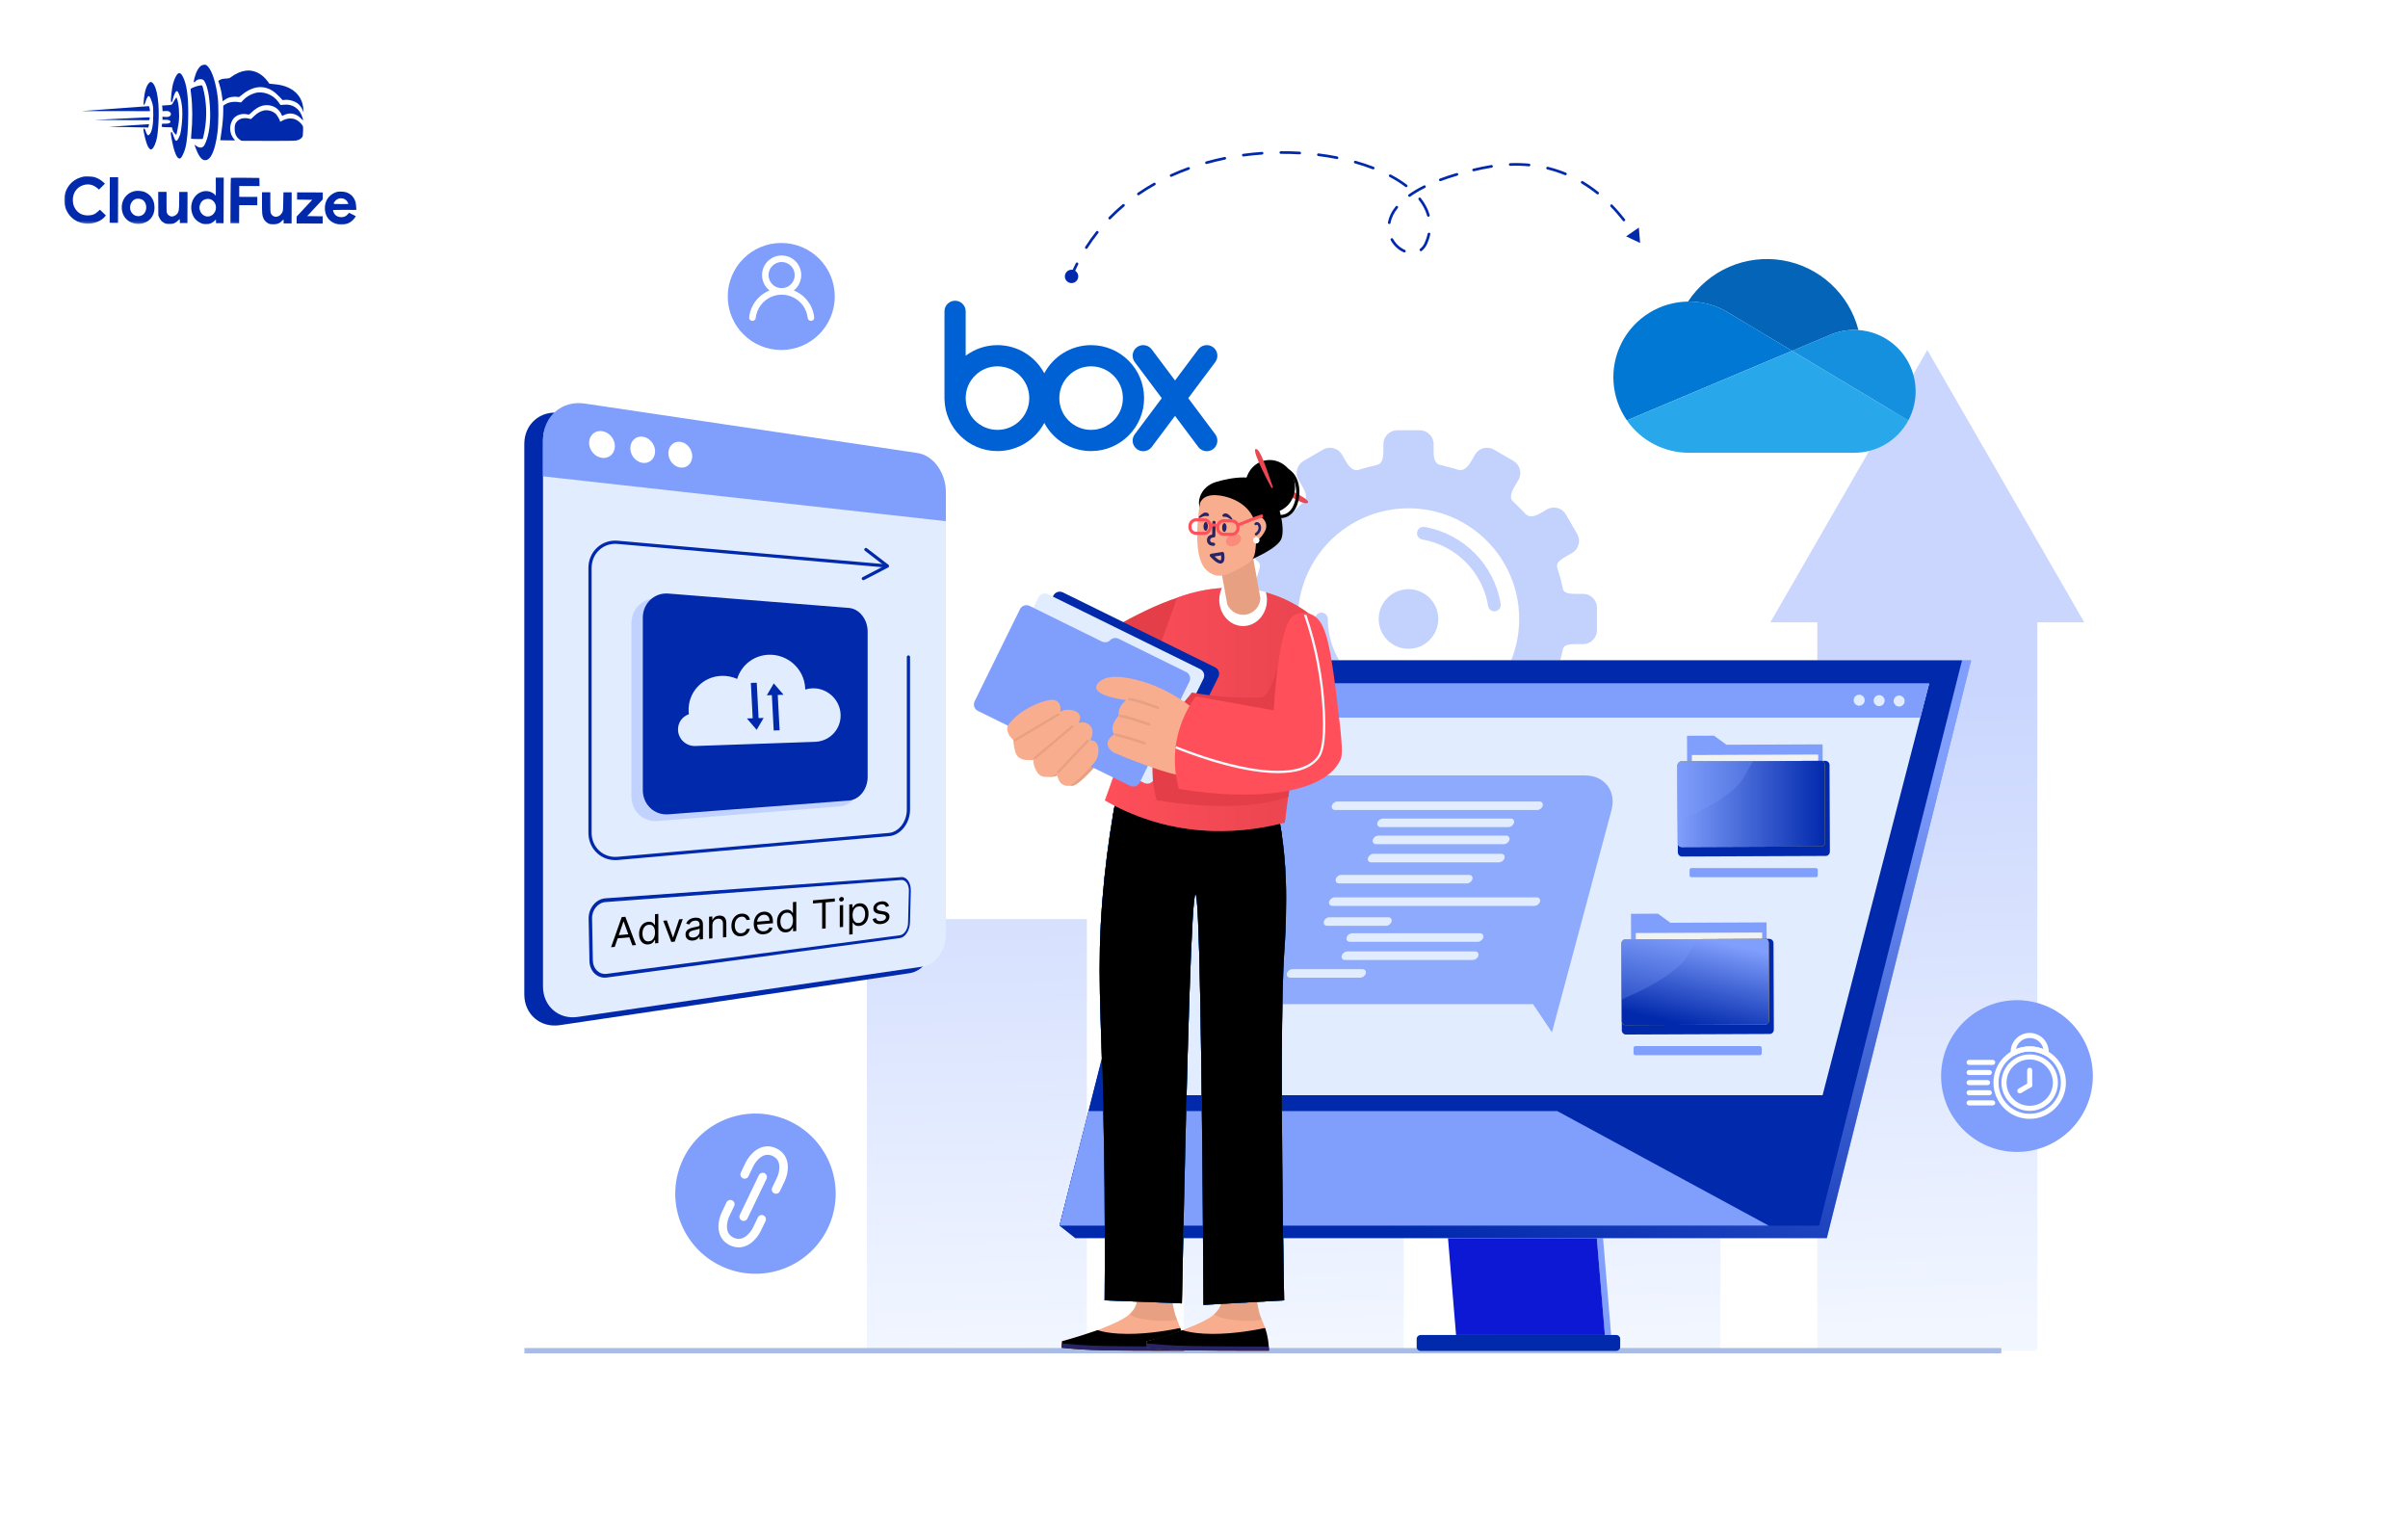 <svg width="900" height="568" viewBox="0 0 900 568" fill="none" xmlns="http://www.w3.org/2000/svg">
<path d="M75.422 24.413C74.366 24.924 73.319 26.731 72.702 29.094C72.4 30.255 72.372 30.553 72.507 30.688C72.655 30.838 72.736 30.797 72.967 30.487C73.538 29.719 74.755 29.385 75.754 29.741C76.618 30.041 77.582 32.626 78.057 35.926C78.848 41.564 78.694 46.957 77.652 50.927C77.268 52.399 76.613 54.018 76.206 54.545C76.043 54.733 75.718 54.988 75.475 55.082C74.906 55.323 73.988 55.063 73.247 54.453C72.95 54.222 72.721 54.072 72.721 54.113C72.72 54.369 73.751 56.955 74.154 57.673C75 59.216 75.741 59.868 76.688 59.871C78.796 59.879 80.404 56.262 81.279 49.575C81.696 46.427 81.748 39.507 81.394 36.505C80.737 31.055 79.307 26.536 77.704 24.868C77.125 24.258 77.018 24.189 76.463 24.188C76.139 24.186 75.666 24.293 75.422 24.413Z" fill="#0129AC"/>
<path d="M91.88 26.406C90.014 26.656 88.037 27.514 86.262 28.872C85.774 29.263 85.624 29.289 84.368 29.366C83.273 29.43 82.88 29.509 82.311 29.804C81.919 29.993 81.594 30.18 81.594 30.221C81.594 30.248 81.767 30.83 81.995 31.52C82.475 33.049 82.861 34.807 83.058 36.538L83.216 37.85L83.974 37.326C84.38 37.03 85.058 36.667 85.478 36.506C86.343 36.185 88.006 36.042 88.803 36.221C89.33 36.345 89.357 36.331 90.415 35.443C93.14 33.142 96.252 32.139 98.872 32.702C100.884 33.129 102.543 34.162 104.455 36.169L105.64 37.417L106.425 37.324C108.007 37.155 110.154 37.771 111.353 38.734C112.027 39.264 112.726 40.24 113.128 41.16L113.464 41.959L113.387 40.877C113.067 35.834 109.524 32.43 103.742 31.611C103.188 31.528 102.283 31.417 101.716 31.374L100.688 31.289L100.056 30.422C97.945 27.523 94.868 26.011 91.88 26.406Z" fill="#0129AC"/>
<path d="M66.625 27.44C65.975 27.802 65.199 29.354 64.624 31.474C64.268 32.811 63.765 37.27 63.912 37.864C64.085 38.541 64.343 38.218 64.645 36.948C65.139 34.963 65.737 33.87 66.237 34.075C66.561 34.198 67.204 35.7 67.564 37.148C68.31 40.151 68.35 44.03 67.658 48.691C67.492 49.839 67.327 50.433 66.919 51.283C66.02 53.199 65.588 53.09 64.826 50.762C64.317 49.247 64.048 48.935 63.87 49.651C63.733 50.164 64.609 54.533 65.211 56.413C65.946 58.673 66.727 59.609 67.485 59.125C67.973 58.802 68.872 56.887 69.27 55.334C69.969 52.592 70.336 48.281 70.356 42.618C70.38 35.874 69.799 31.722 68.472 28.919C68.083 28.121 67.814 27.727 67.504 27.538C67.005 27.225 67.032 27.225 66.625 27.44Z" fill="#0129AC"/>
<path d="M55.856 30.884C54.894 31.637 54.102 33.892 53.808 36.77C53.683 37.905 53.624 38.918 53.665 39.04C53.825 39.446 54.043 39.15 54.398 38.015C54.918 36.368 55.366 35.694 55.785 35.953C56.054 36.116 56.804 37.97 57.044 39.052C57.243 39.918 57.295 40.689 57.287 42.905C57.272 47.001 56.777 49.391 55.774 50.334C55.218 50.858 55.002 50.601 54.306 48.666C54.065 48.03 53.782 47.84 53.632 48.245C53.591 48.366 53.67 49.069 53.829 49.827C54.467 53.019 55.229 55.089 55.998 55.66C56.348 55.918 56.402 55.918 56.728 55.743C57.486 55.314 58.344 53.343 58.745 51.047C58.869 50.398 59.051 48.48 59.179 46.764C59.719 39.224 58.784 32.476 56.978 30.956C56.48 30.535 56.318 30.521 55.856 30.884Z" fill="#0129AC"/>
<path d="M73.772 32.152C72.892 32.379 71.539 32.955 71.267 33.211C71.213 33.265 71.291 34.211 71.436 35.334C71.975 39.431 72.008 45.243 71.504 50.188C71.42 51.053 71.39 51.796 71.444 51.851C71.484 51.904 72.485 51.949 73.647 51.953L75.755 51.96L75.933 51.352C76.043 51.015 76.263 49.949 76.442 48.989C77.434 43.735 77.238 38.044 75.891 32.93C75.611 31.902 75.598 31.888 75.178 31.9C74.948 31.9 74.313 32.019 73.772 32.152Z" fill="#0129AC"/>
<path d="M95.295 34.779C93.536 35.287 92.046 36.201 90.852 37.481L90.092 38.289L89.038 38.136C87.215 37.873 85.294 38.231 84.088 39.065L83.451 39.496L83.445 41.28C83.437 43.685 83.225 46.131 82.726 49.549C82.504 51.102 82.324 52.4 82.324 52.413C82.324 52.44 83.581 52.458 85.108 52.463L87.893 52.473L87.475 51.999C85.685 49.951 85.534 46.802 87.096 44.537C88.17 42.986 90.43 42.251 92.563 42.758C93.09 42.882 93.09 42.882 94.121 41.912C96.331 39.812 98.524 38.995 100.82 39.395C102.684 39.727 104.14 40.772 104.986 42.383L105.483 43.331L106.119 43.01C108.394 41.883 110.731 42.377 112.616 44.384C113.37 45.184 113.41 45.144 113.09 44.034C112.075 40.571 109.311 38.696 105.93 39.156C104.97 39.288 104.862 39.274 104.701 39.058C104.607 38.922 104.257 38.434 103.934 37.974C102.078 35.344 98.231 33.925 95.295 34.779Z" fill="#0129AC"/>
<path d="M65.51 36.976C65.266 37.313 64.899 37.92 64.694 38.352C64.272 39.242 64.326 39.216 62.041 39.356L60.581 39.446L60.66 40.054C60.7 40.379 60.739 40.865 60.738 41.109L60.736 41.541L61.723 41.49C62.494 41.439 62.791 41.467 63.169 41.671C64.073 42.148 64.137 43.067 63.284 43.51C62.918 43.712 62.621 43.738 61.782 43.694L60.729 43.623L60.725 44.771L61.846 44.762C63.076 44.753 63.697 44.998 63.696 45.499C63.694 45.998 63.071 46.24 61.787 46.235L60.611 46.231L60.529 46.622C60.336 47.541 60.255 47.5 62.35 47.548L64.269 47.596L64.416 48.204C64.509 48.556 64.71 49.043 64.858 49.301C65.167 49.802 65.8 50.453 65.895 50.358C66.017 50.237 66.65 46.969 66.817 45.645C67.152 42.794 66.829 38.576 66.132 36.857L65.945 36.383L65.51 36.976Z" fill="#0129AC"/>
<path d="M43.441 40.561C36.789 41.051 31.124 41.463 30.867 41.503C30.61 41.543 31.786 41.56 33.489 41.525C35.193 41.505 40.964 41.498 46.303 41.517L56.007 41.552L56.009 41.2C56.01 40.755 55.73 39.659 55.622 39.672C55.581 39.685 50.093 40.085 43.441 40.561Z" fill="#0129AC"/>
<path d="M98.327 41.36C97.11 41.707 95.999 42.379 94.887 43.469L93.815 44.506L92.857 44.287C91.087 43.916 89.531 44.316 88.568 45.394C87.889 46.161 87.712 46.701 87.707 48.08C87.7 49.972 88.304 51.272 89.625 52.196L90.232 52.617L99.963 52.651C106.113 52.674 110.02 52.634 110.574 52.541C111.602 52.383 112.455 51.926 112.903 51.306C113.188 50.915 113.216 50.699 113.262 49.077C113.323 47.307 113.309 47.266 112.947 46.737C112.382 45.911 111.479 45.137 110.562 44.701C109.104 44.007 107.076 44.189 105.383 45.169C104.719 45.559 104.652 45.572 104.653 45.316C104.654 44.937 103.686 43.204 103.162 42.661C102.003 41.467 99.951 40.906 98.327 41.36Z" fill="#0129AC"/>
<path d="M44.846 44.351L35.383 44.817L45.56 44.88L55.724 44.93L55.861 44.579C56.12 43.904 56.066 43.85 55.16 43.861C54.687 43.872 50.051 44.099 44.846 44.351Z" fill="#0129AC"/>
<mask id="mask0_3881_2" style="mask-type:luminance" maskUnits="userSpaceOnUse" x="24" y="24" width="110" height="60">
<path d="M24.213 24L133.542 24.39L133.329 83.996L24 83.606L24.213 24Z" fill="white"/>
</mask>
<g mask="url(#mask0_3881_2)">
<path d="M47.877 46.924L40.645 47.398L43.564 47.436C45.172 47.442 48.497 47.508 50.943 47.57L55.416 47.668L55.567 47.141C55.773 46.425 55.759 46.412 55.421 46.424C55.245 46.437 51.852 46.668 47.877 46.924Z" fill="#0129AC"/>
</g>
<mask id="mask1_3881_2" style="mask-type:luminance" maskUnits="userSpaceOnUse" x="24" y="24" width="110" height="60">
<path d="M24.213 24L133.542 24.39L133.329 83.996L24 83.606L24.213 24Z" fill="white"/>
</mask>
<g mask="url(#mask1_3881_2)">
<path d="M31.118 66.022C30.969 66.048 30.401 66.222 29.846 66.409C26.165 67.666 23.814 71.213 24.029 75.214C24.256 79.824 27.677 83.31 32.258 83.597C34.974 83.768 37.871 82.644 39.282 80.878L39.568 80.514L38.45 79.442L37.345 78.357L36.599 79.057C35.515 80.081 34.594 80.456 33.066 80.504C30.579 80.59 28.745 79.489 27.726 77.282C27.149 76.064 27.061 74.239 27.498 72.821C27.936 71.39 28.981 70.163 30.294 69.533C32.339 68.54 34.447 68.764 36.158 70.149L37.02 70.841L38.12 69.736L39.218 68.645L38.491 67.98C37.588 67.153 36.225 66.418 35.091 66.144C34.294 65.952 31.794 65.875 31.118 66.022Z" fill="#0129AC"/>
</g>
<path d="M41.023 74.749L40.992 83.265L44.101 83.276L44.162 66.245L41.053 66.234L41.023 74.749Z" fill="#0129AC"/>
<path d="M80.669 69.754C80.689 71.62 80.657 73.133 80.602 73.133C80.548 73.133 80.44 73.011 80.36 72.862C80.119 72.402 79.052 71.776 78.135 71.543C76.109 71.036 73.835 71.987 72.585 73.862C71.62 75.304 71.248 77.181 71.607 78.913C72.032 80.983 73.041 82.365 74.754 83.209C75.712 83.699 75.861 83.727 76.996 83.731C78.064 83.734 78.321 83.681 78.998 83.359C79.417 83.158 79.947 82.781 80.177 82.526C80.407 82.27 80.625 82.054 80.665 82.054C80.705 82.054 80.732 82.352 80.73 82.73L80.728 83.406L83.566 83.416L83.627 66.386L80.64 66.375L80.669 69.754ZM78.84 74.56C80.851 75.405 81.368 78.191 79.835 79.889C78.573 81.29 76.613 81.256 75.361 79.819C74.93 79.331 74.529 78.221 74.531 77.572C74.534 76.937 74.929 75.898 75.336 75.398C76.151 74.415 77.666 74.055 78.84 74.56Z" fill="#0129AC"/>
<mask id="mask2_3881_2" style="mask-type:luminance" maskUnits="userSpaceOnUse" x="24" y="24" width="110" height="60">
<path d="M24.213 24L133.542 24.39L133.329 83.996L24 83.606L24.213 24Z" fill="white"/>
</mask>
<g mask="url(#mask2_3881_2)">
<path d="M86.288 66.488C86.233 66.528 86.179 70.367 86.163 75.003L86.133 83.423L89.377 83.435L89.401 76.677L96.159 76.701L96.17 73.592L89.412 73.569L89.426 69.514L97.009 69.541L96.973 68.013L96.939 66.499L91.654 66.44C88.748 66.416 86.342 66.434 86.288 66.488Z" fill="#0129AC"/>
</g>
<mask id="mask3_3881_2" style="mask-type:luminance" maskUnits="userSpaceOnUse" x="24" y="24" width="110" height="60">
<path d="M24.213 24L133.542 24.39L133.329 83.996L24 83.606L24.213 24Z" fill="white"/>
</mask>
<g mask="url(#mask3_3881_2)">
<path d="M50.492 71.401C46.651 72.117 44.569 75.989 45.921 79.873C46.764 82.282 49.38 83.886 52.125 83.666C55.707 83.368 57.947 80.754 57.73 77.118C57.654 75.766 57.319 74.764 56.594 73.721C56.002 72.854 54.708 71.916 53.695 71.616C52.818 71.356 51.29 71.242 50.492 71.401ZM53.346 74.723C55.247 76.081 55.059 79.446 53.028 80.466C51.484 81.231 49.73 80.617 48.938 79.018C48.146 77.434 48.87 75.194 50.414 74.483C51.266 74.094 52.591 74.207 53.346 74.723Z" fill="#0129AC"/>
</g>
<mask id="mask4_3881_2" style="mask-type:luminance" maskUnits="userSpaceOnUse" x="24" y="24" width="110" height="60">
<path d="M24.67 24L133.999 24.39L133.786 83.996L24.457 83.606L24.67 24Z" fill="white"/>
</mask>
<g mask="url(#mask4_3881_2)">
<path d="M126.183 71.669C124.723 71.975 123.205 73.037 122.362 74.345C121.085 76.341 121.114 79.396 122.418 81.333C124.421 84.314 129.015 84.871 131.646 82.461C131.985 82.151 132.433 81.653 132.637 81.356L133.017 80.803L130.48 79.524L129.978 80.077C129.259 80.871 128.582 81.166 127.541 81.162C126.501 81.145 125.623 80.764 125.126 80.099C124.749 79.612 124.388 78.691 124.497 78.529C124.524 78.462 126.51 78.428 128.89 78.437L133.228 78.452L133.152 77.276C133.062 75.775 132.795 74.91 132.123 73.88C131.518 72.972 130.587 72.279 129.494 71.898C128.671 71.61 127.008 71.51 126.183 71.669ZM128.364 74.245C129.012 74.436 129.632 74.966 129.954 75.616C130.101 75.9 130.222 76.171 130.222 76.211C130.222 76.252 128.978 76.275 127.451 76.269C124.356 76.258 124.41 76.272 125.075 75.368C125.863 74.277 127.041 73.875 128.364 74.245Z" fill="#0129AC"/>
</g>
<path d="M59.154 76.123L59.179 80.556L59.527 81.301C59.997 82.303 60.427 82.791 61.291 83.267C61.938 83.634 62.114 83.676 63.29 83.68C64.425 83.684 64.669 83.644 65.346 83.308C65.779 83.094 66.335 82.691 66.579 82.394C66.837 82.111 67.081 81.869 67.121 81.869C67.175 81.869 67.215 82.207 67.213 82.612L67.211 83.356L70.049 83.366L70.091 71.742L66.982 71.731L66.971 74.948C66.957 78.665 66.847 79.246 66.033 80.094C65.558 80.593 64.814 80.914 64.178 80.912C63.57 80.896 62.774 80.393 62.506 79.839C62.237 79.324 62.225 79.067 62.238 75.499L62.251 71.714L59.129 71.703L59.154 76.123Z" fill="#0129AC"/>
<path d="M97.92 75.804C97.905 79.967 97.983 80.67 98.561 81.821C98.909 82.498 99.57 83.136 100.312 83.517C100.824 83.762 101.162 83.817 102.149 83.821C103.635 83.826 104.502 83.491 105.33 82.602C105.628 82.279 105.912 82.01 105.94 82.01C105.98 82.01 106.006 82.348 106.005 82.753L106.002 83.496L108.976 83.507L109.017 71.883L105.935 71.872L105.869 75.278C105.817 78.414 105.789 78.751 105.531 79.305C104.55 81.356 102.102 81.631 101.271 79.777C101.043 79.275 101.018 78.829 101.029 75.531L101.042 71.855L97.934 71.844L97.92 75.804Z" fill="#0129AC"/>
<path d="M111.039 73.242L111.034 74.594L113.859 74.631L116.697 74.682L113.78 77.807L110.876 80.932L110.867 83.514L120.599 83.549L120.608 80.845L117.716 80.808L114.824 80.757L117.727 77.632L120.631 74.507L120.64 71.925L111.044 71.891L111.039 73.242Z" fill="#0129AC"/>
<path opacity="0.47" fill-rule="evenodd" clip-rule="evenodd" d="M494.493 168.035L487.2 172.277C484.742 173.705 483.902 176.886 485.33 179.344L486.94 182.111C488.839 185.375 488.012 186.853 487.421 187.38C485.799 188.833 484.295 190.41 482.784 191.98C482.341 192.441 480.933 194.018 477.227 191.862L474.683 190.388C472.224 188.957 469.044 189.799 467.615 192.258L463.374 199.548C461.943 202.006 462.785 205.187 465.244 206.618L467.763 208.079C471.238 210.102 471.149 211.138 470.709 212.612C470.104 214.635 469.454 216.66 469.013 218.754C468.619 220.619 468.796 221.953 464.068 221.953H461.171C458.322 221.953 456 224.275 456 227.124V235.558C456 238.407 458.322 240.729 461.171 240.729H464.068C468.796 240.729 468.619 242.061 469.013 243.927C469.454 246.02 470.104 248.046 470.709 250.07C471.149 251.544 471.238 252.579 467.763 254.601L465.244 256.064C462.785 257.493 461.943 260.673 463.374 263.132L467.615 270.424C469.044 272.883 472.224 273.723 474.683 272.294L477.227 270.817C480.933 268.662 482.341 270.238 482.784 270.701C484.295 272.271 485.799 273.848 487.421 275.299C488.012 275.828 488.839 277.304 486.94 280.57L485.33 283.337C483.902 285.796 484.741 288.976 487.2 290.404L494.493 294.646C496.952 296.075 500.132 295.234 501.562 292.776L503.166 290.015C505.095 286.701 506.992 286.833 507.792 287.087C510.119 287.827 512.266 288.307 514.667 288.93C515.542 289.159 517.044 289.796 517.044 293.745V296.705C517.044 299.552 519.365 301.874 522.214 301.874H530.649C533.496 301.874 535.819 299.552 535.819 296.705V293.745C535.819 289.796 537.319 289.159 538.197 288.93C540.597 288.307 542.744 287.827 545.069 287.087C545.871 286.833 547.768 286.701 549.695 290.015L551.301 292.776C552.731 295.234 555.911 296.075 558.368 294.646L565.661 290.404C568.119 288.976 568.961 285.796 567.53 283.337L565.921 280.57C564.022 277.304 564.849 275.828 565.44 275.299C567.062 273.848 568.566 272.27 570.077 270.701C570.52 270.238 571.928 268.662 575.636 270.817L578.178 272.294C580.637 273.723 583.817 272.883 585.248 270.424L589.487 263.132C590.918 260.673 590.076 257.493 587.617 256.064L585.098 254.601C581.623 252.579 581.712 251.544 582.153 250.07C582.757 248.046 583.407 246.02 583.85 243.927C584.244 242.061 584.065 240.729 588.795 240.729H591.691C594.54 240.729 596.861 238.407 596.861 235.558V227.124C596.861 224.275 594.54 221.953 591.691 221.953H588.795C584.065 221.953 584.244 220.619 583.85 218.754C583.407 216.66 582.757 214.635 582.153 212.612C581.712 211.138 581.623 210.102 585.098 208.079L587.617 206.618C590.076 205.187 590.918 202.006 589.487 199.548L585.248 192.258C583.817 189.799 580.637 188.957 578.178 190.388L575.636 191.862C571.928 194.018 570.519 192.441 570.077 191.98C568.566 190.41 567.062 188.833 565.44 187.38C564.849 186.853 564.022 185.375 565.921 182.111L567.53 179.344C568.961 176.886 568.119 173.705 565.661 172.277L558.368 168.035C555.911 166.604 552.731 167.445 551.301 169.905L549.695 172.664C547.768 175.98 545.871 175.849 545.069 175.594C542.743 174.854 540.597 174.374 538.197 173.749C537.319 173.521 535.819 172.884 535.819 168.936V165.975C535.819 163.127 533.496 160.805 530.649 160.805H522.214C519.365 160.805 517.043 163.127 517.043 165.975V168.936C517.043 172.884 515.542 173.521 514.666 173.749C512.266 174.374 510.119 174.853 507.792 175.594C506.992 175.849 505.094 175.98 503.166 172.664L501.562 169.905C500.132 167.445 496.952 166.604 494.493 168.035ZM526.431 220.201C532.582 220.201 537.569 225.19 537.569 231.341C537.569 237.492 532.583 242.479 526.431 242.479C520.28 242.479 515.292 237.492 515.292 231.341C515.292 225.19 520.28 220.201 526.431 220.201ZM491.516 231.341C491.516 230.024 492.584 228.957 493.9 228.957C495.216 228.957 496.282 230.024 496.282 231.341C496.282 239.666 499.657 247.203 505.112 252.66C510.567 258.114 518.105 261.49 526.431 261.49C527.747 261.49 528.813 262.556 528.813 263.872C528.813 265.187 527.747 266.254 526.431 266.254C516.79 266.254 508.062 262.346 501.743 256.027C495.426 249.71 491.516 240.98 491.516 231.341ZM560.885 225.718C561.091 227.012 560.208 228.229 558.914 228.436C557.618 228.642 556.4 227.758 556.194 226.462C555.17 220.147 552.177 214.485 547.867 210.129C543.549 205.77 537.912 202.721 531.606 201.631C530.31 201.41 529.438 200.18 529.661 198.885C529.882 197.59 531.11 196.719 532.406 196.94C539.71 198.201 546.239 201.731 551.235 206.778C556.229 211.823 559.697 218.387 560.885 225.718ZM526.431 189.97C549.279 189.97 567.802 208.493 567.802 231.341C567.802 254.189 549.279 272.712 526.431 272.712C503.582 272.712 485.06 254.189 485.06 231.341C485.06 208.493 503.582 189.97 526.431 189.97Z" fill="#809EFC"/>
<path opacity="0.42" d="M324 343.523H406.225V504.805H324V343.523ZM442.41 504.805H524.635V292.424H442.41V504.805ZM560.818 504.805H643.044V254.075H560.818V504.805ZM779 232.589L720.34 130.805L661.681 232.589H679.228V504.805H761.453V232.589H779Z" fill="url(#paint0_linear_3881_2)"/>
<path d="M748 503.805H196V505.805H748V503.805Z" fill="#A9BCE6"/>
<path d="M209.21 383.142L340.011 363.703C344.975 362.965 348.944 357.497 348.944 351.48V185.134C348.944 179.117 344.975 173.673 340.011 172.967L209.21 154.344C201.947 153.31 195.96 158.49 195.96 165.931V371.638C195.959 379.078 201.946 384.221 209.21 383.142Z" fill="#0129AC"/>
<path d="M215.882 380.069L344.771 361.258C349.631 360.549 353.518 355.17 353.518 349.234V183.924C353.518 177.988 349.631 172.612 344.771 171.907L215.882 153.214C208.789 152.186 202.944 157.278 202.944 164.606V368.689C202.944 376.017 208.789 381.104 215.882 380.069Z" fill="#E1ECFF"/>
<path d="M353.518 183.839C353.518 176.684 348.826 170.186 342.944 169.312L218.488 150.816C209.98 149.552 202.944 155.667 202.944 164.5V178.016L353.519 194.787L353.518 183.839Z" fill="#809EFC"/>
<path d="M249.813 169.354C249.813 166.683 251.828 164.792 254.298 165.129C256.752 165.463 258.729 167.874 258.729 170.513C258.729 173.153 256.752 175.048 254.298 174.746C251.828 174.441 249.813 172.026 249.813 169.354Z" fill="white"/>
<path d="M235.586 167.505C235.586 164.782 237.678 162.861 240.243 163.211C242.79 163.559 244.843 166.019 244.843 168.709C244.843 171.398 242.79 173.325 240.243 173.01C237.678 172.693 235.586 170.228 235.586 167.505Z" fill="white"/>
<path d="M220.179 165.5C220.179 162.722 222.356 160.767 225.026 161.132C227.677 161.493 229.813 164.009 229.813 166.752C229.813 169.495 227.677 171.455 225.026 171.128C222.356 170.798 220.179 168.278 220.179 165.5Z" fill="white"/>
<path d="M229.953 321.457C227.412 321.457 225.039 320.552 223.19 318.859C221.083 316.928 219.922 314.221 219.922 311.235V212.265C219.922 209.28 221.083 206.572 223.19 204.642C225.269 202.738 228.012 201.83 230.906 202.085L330.9 210.877C331.231 210.906 331.476 211.198 331.447 211.529C331.418 211.86 331.128 212.108 330.795 212.076L230.802 203.284C228.246 203.059 225.83 203.857 224.003 205.53C222.148 207.229 221.126 209.621 221.126 212.265V311.235C221.126 313.879 222.148 316.271 224.004 317.971C225.831 319.644 228.244 320.441 230.802 320.216L332.236 311.297C335.926 310.973 338.927 307.072 338.927 302.601V245.543C338.927 245.211 339.196 244.941 339.529 244.941C339.861 244.941 340.131 245.211 340.131 245.543V302.601C340.131 307.68 336.636 312.118 332.342 312.496L230.906 321.415C230.586 321.443 230.268 321.457 229.953 321.457Z" fill="#0129AC"/>
<path d="M322.145 216.515C321.992 216.221 322.107 215.857 322.403 215.704L330.572 211.457L323.269 205.849C323.005 205.647 322.955 205.269 323.157 205.006C323.36 204.743 323.74 204.695 324.002 204.895L332.055 211.078C332.217 211.203 332.306 211.403 332.288 211.608C332.27 211.813 332.147 211.995 331.966 212.09L322.958 216.772C322.851 216.826 322.737 216.848 322.627 216.838C322.43 216.82 322.244 216.704 322.145 216.515Z" fill="#0129AC"/>
<g opacity="0.33">
<path d="M314.087 301.346L245.758 306.837C240.412 307.266 236 303.173 236 297.685V232.896C236 227.409 240.412 223.293 245.758 223.697L314.087 228.856C318.076 229.158 321.26 233.148 321.26 237.774V292.393C321.259 297.02 318.076 301.026 314.087 301.346Z" fill="#809EFC"/>
</g>
<path d="M317.257 299.199L249.8 304.344C244.571 304.743 240.255 300.687 240.255 295.278V230.868C240.255 225.46 244.571 221.418 249.8 221.834L317.257 227.203C321.167 227.514 324.287 231.464 324.287 236.029V290.396C324.287 294.961 321.167 298.901 317.257 299.199Z" fill="#0129AC"/>
<path d="M229.762 353.889L228.382 354.01L232.373 342.751L233.731 342.632L237.721 353.192L236.342 353.313L233.094 344.414L233.009 344.421L229.762 353.889ZM230.271 349.583L235.832 349.096V350.268L230.271 350.755V349.583ZM242.322 352.96C241.643 353.02 241.043 352.9 240.523 352.601C240.003 352.299 239.596 351.844 239.303 351.238C239.009 350.628 238.862 349.89 238.862 349.023C238.862 348.164 239.009 347.405 239.303 346.747C239.596 346.09 240.005 345.565 240.528 345.175C241.052 344.785 241.657 344.56 242.343 344.5C242.874 344.453 243.293 344.505 243.601 344.656C243.912 344.803 244.149 344.981 244.312 345.19C244.478 345.396 244.607 345.566 244.699 345.7L244.805 345.691V341.664L246.058 341.554V352.463L244.848 352.569V351.312L244.699 351.325C244.607 351.482 244.476 351.682 244.307 351.924C244.137 352.162 243.895 352.384 243.58 352.589C243.265 352.791 242.846 352.915 242.322 352.96ZM242.492 351.816C242.994 351.772 243.419 351.604 243.765 351.311C244.112 351.014 244.376 350.623 244.556 350.139C244.736 349.651 244.827 349.098 244.827 348.48C244.827 347.869 244.738 347.342 244.561 346.9C244.385 346.454 244.123 346.118 243.776 345.893C243.429 345.664 243.001 345.571 242.492 345.616C241.961 345.662 241.519 345.838 241.165 346.142C240.815 346.443 240.551 346.833 240.375 347.314C240.201 347.791 240.115 348.317 240.115 348.892C240.115 349.475 240.203 349.996 240.38 350.456C240.56 350.913 240.826 351.266 241.176 351.516C241.53 351.762 241.968 351.862 242.492 351.816ZM255.19 343.482L252.176 351.928L250.903 352.039L247.889 344.121L249.247 344.002L251.497 350.325L251.582 350.318L253.832 343.601L255.19 343.482ZM258.994 351.523C258.477 351.568 258.008 351.512 257.587 351.353C257.166 351.191 256.832 350.935 256.584 350.583C256.337 350.229 256.213 349.785 256.213 349.252C256.213 348.783 256.305 348.395 256.489 348.088C256.673 347.777 256.919 347.525 257.227 347.331C257.534 347.137 257.874 346.983 258.245 346.869C258.62 346.751 258.997 346.651 259.376 346.568C259.871 346.461 260.272 346.378 260.58 346.319C260.891 346.256 261.118 346.177 261.259 346.083C261.404 345.989 261.477 345.841 261.477 345.638V345.596C261.477 345.07 261.334 344.674 261.047 344.408C260.764 344.142 260.334 344.034 259.758 344.084C259.16 344.136 258.691 344.309 258.351 344.601C258.012 344.894 257.773 345.195 257.635 345.506L256.446 345.183C256.659 344.668 256.942 344.256 257.296 343.948C257.653 343.636 258.042 343.407 258.463 343.26C258.887 343.109 259.305 343.016 259.715 342.98C259.977 342.957 260.278 342.963 260.617 342.997C260.96 343.027 261.291 343.124 261.61 343.288C261.932 343.452 262.199 343.718 262.411 344.086C262.623 344.455 262.729 344.964 262.729 345.614V351.005L261.477 351.114V350.006L261.413 350.012C261.328 350.197 261.187 350.399 260.989 350.619C260.791 350.839 260.527 351.034 260.198 351.205C259.869 351.376 259.468 351.482 258.994 351.523ZM259.185 350.377C259.68 350.334 260.097 350.2 260.437 349.975C260.78 349.749 261.038 349.475 261.212 349.15C261.389 348.826 261.477 348.493 261.477 348.152V347.002C261.424 347.07 261.307 347.139 261.127 347.208C260.95 347.274 260.745 347.336 260.511 347.395C260.281 347.451 260.057 347.503 259.837 347.55C259.621 347.594 259.446 347.631 259.312 347.66C258.986 347.731 258.682 347.827 258.399 347.948C258.12 348.064 257.893 348.225 257.72 348.428C257.55 348.627 257.465 348.887 257.465 349.207C257.465 349.643 257.626 349.96 257.948 350.155C258.274 350.347 258.686 350.421 259.185 350.377ZM266.267 345.773V350.695L265.015 350.805V342.623L266.225 342.517V343.795L266.331 343.786C266.522 343.354 266.812 342.995 267.201 342.708C267.59 342.419 268.093 342.247 268.708 342.193C269.26 342.145 269.743 342.216 270.157 342.407C270.571 342.595 270.893 342.908 271.123 343.346C271.353 343.78 271.468 344.345 271.468 345.041V350.24L270.215 350.35V345.236C270.215 344.593 270.049 344.107 269.717 343.777C269.384 343.444 268.928 343.303 268.347 343.354C267.948 343.389 267.59 343.507 267.276 343.709C266.964 343.91 266.718 344.185 266.538 344.535C266.358 344.885 266.267 345.297 266.267 345.773ZM277.067 349.921C276.303 349.987 275.645 349.864 275.093 349.55C274.541 349.236 274.117 348.774 273.82 348.165C273.523 347.555 273.374 346.842 273.374 346.025C273.374 345.194 273.526 344.447 273.83 343.785C274.138 343.119 274.566 342.583 275.115 342.176C275.666 341.765 276.31 341.528 277.046 341.464C277.619 341.414 278.136 341.475 278.596 341.648C279.055 341.821 279.432 342.086 279.726 342.444C280.019 342.802 280.202 343.233 280.272 343.738L279.02 343.848C278.925 343.483 278.712 343.172 278.383 342.913C278.058 342.65 277.619 342.543 277.067 342.591C276.579 342.634 276.151 342.799 275.783 343.087C275.419 343.371 275.134 343.753 274.929 344.232C274.727 344.708 274.626 345.255 274.626 345.873C274.626 346.505 274.725 347.047 274.923 347.498C275.125 347.949 275.408 348.288 275.773 348.516C276.14 348.743 276.572 348.835 277.067 348.791C277.393 348.763 277.688 348.68 277.953 348.543C278.219 348.406 278.443 348.223 278.627 347.994C278.811 347.765 278.942 347.498 279.02 347.193L280.272 347.083C280.202 347.573 280.026 348.023 279.747 348.434C279.471 348.842 279.105 349.179 278.649 349.447C278.196 349.71 277.669 349.868 277.067 349.921ZM285.52 349.181C284.735 349.25 284.058 349.135 283.488 348.837C282.922 348.535 282.485 348.083 282.177 347.481C281.873 346.876 281.721 346.154 281.721 345.316C281.721 344.478 281.873 343.726 282.177 343.06C282.485 342.39 282.913 341.852 283.462 341.446C284.013 341.035 284.657 340.798 285.393 340.733C285.818 340.696 286.237 340.731 286.651 340.836C287.065 340.942 287.441 341.14 287.781 341.43C288.121 341.716 288.391 342.112 288.593 342.616C288.794 343.12 288.895 343.754 288.895 344.518V345.051L282.613 345.6V344.514L287.622 344.075C287.622 343.614 287.53 343.21 287.346 342.864C287.165 342.517 286.907 342.254 286.571 342.074C286.239 341.893 285.846 341.823 285.393 341.863C284.894 341.906 284.463 342.068 284.098 342.349C283.737 342.625 283.46 342.969 283.265 343.38C283.071 343.792 282.973 344.223 282.973 344.674V345.398C282.973 346.016 283.079 346.531 283.292 346.942C283.508 347.349 283.806 347.648 284.189 347.838C284.571 348.025 285.015 348.096 285.52 348.052C285.849 348.023 286.147 347.951 286.412 347.835C286.681 347.716 286.912 347.554 287.107 347.348C287.302 347.14 287.452 346.888 287.558 346.595L288.768 346.83C288.641 347.253 288.427 347.634 288.126 347.973C287.825 348.308 287.454 348.582 287.012 348.795C286.569 349.004 286.072 349.133 285.52 349.181ZM293.878 348.45C293.199 348.509 292.599 348.389 292.079 348.091C291.559 347.788 291.152 347.334 290.859 346.727C290.565 346.117 290.418 345.379 290.418 344.512C290.418 343.653 290.565 342.895 290.859 342.237C291.152 341.579 291.561 341.055 292.084 340.665C292.608 340.274 293.213 340.049 293.899 339.989C294.43 339.943 294.849 339.995 295.157 340.145C295.468 340.292 295.705 340.47 295.868 340.68C296.034 340.885 296.163 341.055 296.255 341.189L296.361 341.18V337.153L297.614 337.043V347.953L296.404 348.058V346.801L296.255 346.814C296.163 346.971 296.032 347.171 295.863 347.413C295.693 347.652 295.451 347.874 295.136 348.079C294.821 348.28 294.402 348.404 293.878 348.45ZM294.048 347.306C294.55 347.262 294.975 347.093 295.321 346.8C295.668 346.503 295.932 346.113 296.112 345.628C296.292 345.14 296.383 344.587 296.383 343.969C296.383 343.359 296.294 342.832 296.117 342.389C295.94 341.943 295.679 341.607 295.332 341.382C294.985 341.153 294.557 341.061 294.048 341.105C293.517 341.152 293.075 341.327 292.721 341.632C292.371 341.932 292.107 342.323 291.931 342.803C291.757 343.28 291.671 343.806 291.671 344.382C291.671 344.964 291.759 345.485 291.936 345.946C292.116 346.402 292.382 346.755 292.732 347.005C293.086 347.251 293.524 347.352 294.048 347.306ZM303.859 337.669V336.497L312.01 335.784V336.956L308.593 337.255V346.992L307.277 347.107V337.37L303.859 337.669ZM313.871 346.53V338.348L315.124 338.239V346.421L313.871 346.53ZM314.508 336.929C314.264 336.95 314.054 336.885 313.877 336.734C313.703 336.582 313.617 336.389 313.617 336.155C313.617 335.92 313.703 335.712 313.877 335.53C314.054 335.348 314.264 335.246 314.508 335.224C314.752 335.203 314.961 335.268 315.134 335.42C315.311 335.571 315.4 335.764 315.4 335.999C315.4 336.233 315.311 336.442 315.134 336.624C314.961 336.806 314.752 336.908 314.508 336.929ZM317.417 349.288V338.038L318.627 337.932V339.232L318.776 339.219C318.868 339.069 318.995 338.877 319.158 338.642C319.324 338.404 319.561 338.184 319.869 337.983C320.18 337.779 320.601 337.653 321.132 337.607C321.818 337.547 322.423 337.666 322.947 337.965C323.47 338.263 323.879 338.716 324.173 339.322C324.466 339.929 324.613 340.661 324.613 341.521C324.613 342.387 324.466 343.151 324.173 343.813C323.879 344.47 323.472 344.996 322.952 345.39C322.432 345.779 321.832 346.004 321.153 346.064C320.63 346.109 320.21 346.059 319.896 345.913C319.581 345.763 319.338 345.583 319.169 345.374C318.999 345.162 318.868 344.985 318.776 344.844L318.67 344.853V349.179L317.417 349.288ZM318.649 342.021C318.649 342.639 318.739 343.176 318.919 343.633C319.1 344.086 319.363 344.43 319.71 344.666C320.056 344.899 320.481 344.993 320.983 344.949C321.507 344.903 321.944 344.727 322.294 344.419C322.648 344.108 322.913 343.708 323.09 343.22C323.27 342.728 323.361 342.191 323.361 341.609C323.361 341.034 323.272 340.523 323.095 340.077C322.922 339.627 322.658 339.282 322.305 339.043C321.954 338.801 321.514 338.702 320.983 338.749C320.474 338.793 320.046 338.961 319.699 339.25C319.352 339.536 319.091 339.918 318.914 340.395C318.737 340.868 318.649 341.411 318.649 342.021ZM332.297 338.569L331.172 338.987C331.101 338.805 330.997 338.631 330.859 338.466C330.724 338.296 330.54 338.163 330.307 338.066C330.073 337.97 329.774 337.937 329.41 337.969C328.911 338.013 328.495 338.164 328.163 338.424C327.834 338.68 327.669 338.984 327.669 339.336C327.669 339.648 327.783 339.885 328.009 340.047C328.235 340.208 328.589 340.328 329.07 340.406L330.28 340.599C331.009 340.713 331.552 340.937 331.909 341.271C332.267 341.602 332.445 342.054 332.445 342.625C332.445 343.094 332.311 343.525 332.042 343.918C331.777 344.31 331.405 344.634 330.928 344.889C330.45 345.144 329.895 345.299 329.261 345.354C328.43 345.427 327.742 345.306 327.197 344.991C326.652 344.677 326.307 344.178 326.162 343.495L327.351 343.092C327.464 343.523 327.678 343.834 327.993 344.027C328.312 344.219 328.727 344.293 329.24 344.248C329.824 344.197 330.287 344.032 330.63 343.754C330.977 343.471 331.15 343.154 331.15 342.803C331.15 342.518 331.051 342.289 330.853 342.115C330.655 341.937 330.351 341.818 329.941 341.758L328.582 341.557C327.836 341.445 327.287 341.218 326.937 340.875C326.59 340.529 326.417 340.074 326.417 339.509C326.417 339.048 326.546 338.628 326.804 338.25C327.066 337.872 327.422 337.562 327.871 337.321C328.324 337.079 328.837 336.933 329.41 336.882C330.217 336.812 330.85 336.934 331.31 337.249C331.773 337.563 332.102 338.003 332.297 338.569Z" fill="black"/>
<path d="M336.334 350.596L226.773 365.336C223.306 365.803 220.385 363.039 220.31 359.158L220.002 343.343C219.925 339.404 222.757 335.984 226.268 335.732L336.895 327.811C338.925 327.666 340.497 329.959 340.42 332.916L340.112 344.808C340.035 347.732 338.35 350.324 336.334 350.596ZM226.292 337.137C223.484 337.346 221.224 340.085 221.283 343.233L221.583 359.006C221.642 362.109 223.973 364.327 226.75 363.962L336.361 349.535C337.979 349.322 339.333 347.243 339.394 344.895L339.7 332.978C339.761 330.605 338.497 328.768 336.869 328.89L226.292 337.137Z" fill="#0129AC"/>
<g filter="url(#filter0_d_3881_2)">
<path d="M303.608 256.248C302.683 256.28 301.795 256.436 300.958 256.698C300.956 256.52 300.952 256.341 300.942 256.161C300.568 249.029 294.46 243.451 287.299 243.701C281.651 243.898 277.035 247.662 275.52 252.743C273.734 251.94 271.746 251.521 269.669 251.594C262.508 251.844 257.006 257.828 257.379 264.959C257.397 265.287 257.426 265.613 257.467 265.934C254.986 266.777 253.27 269.169 253.415 271.926C253.591 275.294 256.476 277.928 259.857 277.81L304.702 276.244C310.225 276.026 314.462 271.404 314.173 265.896C313.884 260.388 309.154 256.054 303.608 256.248L303.608 256.248Z" fill="#E1ECFF"/>
</g>
<rect width="2.201" height="13.643" transform="matrix(0.999 -0.035 0.052 0.999 280.638 255.234)" fill="#0129AC"/>
<path d="M279.162 268.517L285.406 268.323L282.806 272.771L279.162 268.517Z" fill="#0129AC"/>
<rect width="2.201" height="13.643" transform="matrix(-0.999 0.035 -0.052 -0.999 291.376 272.941)" fill="#0129AC"/>
<path d="M292.852 259.659L286.608 259.853L289.207 255.405L292.852 259.659Z" fill="#0129AC"/>
<path d="M599.142 462.715L602.162 498.947H599.831L596.812 462.715H599.142Z" fill="#809EFC"/>
<path d="M544.212 498.947H599.831L596.812 462.715H541.192L544.212 498.947Z" fill="#0C18D4"/>
<path d="M530.923 504.88H604.116C604.91 504.88 605.553 504.237 605.553 503.444V500.384C605.553 499.59 604.91 498.947 604.116 498.947H530.923C530.129 498.947 529.486 499.59 529.486 500.384V503.444C529.486 504.237 530.129 504.88 530.923 504.88Z" fill="#0129AC"/>
<path d="M449.931 246.805H736.709L682.778 462.714H401.88L396 458.053L449.931 246.805Z" fill="#809EFC"/>
<path d="M449.931 246.805H736.709L682.778 462.714H401.88L396 458.053L449.931 246.805Z" fill="url(#paint1_linear_3881_2)"/>
<path d="M449.395 246.805H733.319L679.925 458.053H396L449.395 246.805Z" fill="#0129AC"/>
<path d="M459.565 255.492H721.029L681.195 409.32H419.73L459.565 255.492Z" fill="#E1ECFF"/>
<path d="M459.565 255.492H721.029L717.737 268.205H456.272L459.565 255.492Z" fill="#809EFC"/>
<path d="M661.05 458.052H396L406.818 415.252H582.034L661.05 458.052Z" fill="#809EFC"/>
<path d="M707.758 262.001C707.758 263.139 708.68 264.062 709.818 264.062C710.956 264.062 711.878 263.139 711.878 262.001C711.878 260.864 710.956 259.941 709.818 259.941C708.68 259.941 707.758 260.864 707.758 262.001Z" fill="#E1ECFF"/>
<path d="M703.801 263.306C704.605 262.502 704.605 261.197 703.801 260.393C702.996 259.588 701.692 259.588 700.887 260.393C700.083 261.197 700.083 262.502 700.887 263.306C701.692 264.111 702.996 264.111 703.801 263.306Z" fill="#E1ECFF"/>
<path d="M692.819 261.695C692.819 262.833 693.742 263.755 694.879 263.755C696.017 263.755 696.94 262.833 696.94 261.695C696.94 260.557 696.017 259.635 694.879 259.635C693.742 259.635 692.819 260.557 692.819 261.695Z" fill="#E1ECFF"/>
<path d="M681.368 318.354L630.703 318.558L630.541 278.4L630.527 274.988L640.601 274.947L645.275 278.341L681.206 278.197L681.368 318.354Z" fill="#809EFC"/>
<path d="M679.566 281.989L632.321 282.178L632.331 284.566L679.575 284.377L679.566 281.989Z" fill="#F1F2F2"/>
<path d="M682.394 319.894L628.639 320.11C627.79 320.114 627.099 319.397 627.096 318.51L626.966 286.182C626.962 285.295 627.647 284.573 628.496 284.57L682.251 284.354C683.1 284.35 683.791 285.067 683.794 285.954L683.924 318.281C683.927 319.169 683.242 319.89 682.394 319.894Z" fill="#0129AC"/>
<path d="M680.654 316.368L628.555 316.577C627.744 316.58 627.085 315.926 627.082 315.116L626.965 286.042C626.962 285.232 627.616 284.572 628.426 284.569L680.525 284.359C681.335 284.356 681.995 285.01 681.998 285.821L682.115 314.895C682.118 315.705 681.464 316.364 680.654 316.368Z" fill="#FFC300"/>
<path d="M680.654 316.368L628.555 316.577C627.744 316.58 627.085 315.926 627.082 315.116L626.965 286.042C626.962 285.232 627.616 284.572 628.426 284.569L680.525 284.359C681.335 284.356 681.995 285.01 681.998 285.821L682.115 314.895C682.118 315.705 681.464 316.364 680.654 316.368Z" fill="url(#paint2_linear_3881_2)"/>
<path opacity="0.28" d="M648.463 294.541C651.79 291.606 653.159 287.708 655.242 284.463L628.426 284.571C627.616 284.574 626.962 285.234 626.965 286.044L627.049 307.013C631.424 304.966 640.858 301.249 648.463 294.541Z" fill="#809EFC"/>
<path d="M678.687 324.422H632.2C631.806 324.422 631.487 324.741 631.487 325.135V327.131C631.487 327.525 631.806 327.844 632.2 327.844H678.687C679.081 327.844 679.4 327.525 679.4 327.131V325.135C679.4 324.741 679.081 324.422 678.687 324.422Z" fill="#809EFC"/>
<path d="M660.427 384.887L609.762 385.091L609.601 344.933L609.587 341.521L619.66 341.48L624.334 344.874L660.265 344.729L660.427 384.887Z" fill="#809EFC"/>
<path d="M658.623 348.52L611.379 348.709L611.388 351.097L658.633 350.908L658.623 348.52Z" fill="#F1F2F2"/>
<path d="M661.453 386.427L607.697 386.643C606.849 386.647 606.158 385.93 606.154 385.043L606.024 352.716C606.021 351.828 606.706 351.106 607.555 351.103L661.31 350.887C662.158 350.883 662.849 351.6 662.853 352.487L662.983 384.814C662.986 385.702 662.301 386.424 661.453 386.427Z" fill="#0129AC"/>
<path d="M659.712 382.901L607.613 383.11C606.803 383.114 606.144 382.46 606.14 381.649L606.023 352.575C606.02 351.765 606.674 351.105 607.485 351.102L659.584 350.893C660.394 350.889 661.053 351.544 661.057 352.354L661.174 381.428C661.177 382.238 660.523 382.898 659.712 382.901Z" fill="#FFC300"/>
<path d="M659.712 382.901L607.613 383.11C606.803 383.114 606.144 382.46 606.14 381.649L606.023 352.575C606.02 351.765 606.674 351.105 607.485 351.102L659.584 350.893C660.394 350.889 661.053 351.544 661.057 352.354L661.174 381.428C661.177 382.238 660.523 382.898 659.712 382.901Z" fill="url(#paint3_linear_3881_2)"/>
<path opacity="0.28" d="M627.521 361.074C630.848 358.139 632.218 354.242 634.301 350.996L607.485 351.104C606.675 351.107 606.02 351.767 606.023 352.577L606.108 373.546C610.483 371.5 619.916 367.782 627.521 361.074Z" fill="#809EFC"/>
<path d="M657.746 390.955H611.259C610.865 390.955 610.546 391.274 610.546 391.668V393.665C610.546 394.058 610.865 394.378 611.259 394.378H657.746C658.14 394.378 658.459 394.058 658.459 393.665V391.668C658.459 391.274 658.139 390.955 657.746 390.955Z" fill="#809EFC"/>
<path opacity="0.84" d="M592.302 289.805H490.472C483.031 289.805 475.439 295.63 473.513 302.818L457.584 362.267C455.658 369.454 460.128 375.28 467.569 375.28H572.966L580.052 385.805L602.288 302.818C604.213 295.63 599.741 289.805 592.302 289.805Z" fill="#809EFC"/>
<path d="M574.517 302.737H499.013C498.102 302.737 497.553 302.024 497.789 301.142C498.025 300.262 498.956 299.547 499.868 299.547H575.372C576.283 299.547 576.832 300.26 576.596 301.142C576.36 302.022 575.429 302.737 574.517 302.737Z" fill="#E1ECFF"/>
<path d="M508.389 365.402H482.224C481.312 365.402 480.763 364.688 481 363.807C481.236 362.927 482.166 362.213 483.078 362.213H509.244C510.155 362.213 510.703 362.927 510.467 363.807C510.231 364.687 509.3 365.402 508.389 365.402Z" fill="#E1ECFF"/>
<path d="M573.502 338.565H497.999C497.087 338.565 496.539 337.852 496.775 336.97C497.011 336.09 497.941 335.375 498.854 335.375H574.357C575.268 335.375 575.817 336.09 575.581 336.97C575.343 337.852 574.413 338.565 573.502 338.565Z" fill="#E1ECFF"/>
<path d="M518.017 346.008H496.005C495.093 346.008 494.545 345.294 494.781 344.414C495.016 343.533 495.947 342.818 496.859 342.818H518.872C519.783 342.818 520.332 343.532 520.096 344.414C519.858 345.294 518.928 346.008 518.017 346.008Z" fill="#E1ECFF"/>
<path d="M563.782 309.116H516.014C515.103 309.116 514.554 308.402 514.79 307.521C515.026 306.641 515.957 305.926 516.869 305.926H564.637C565.548 305.926 566.097 306.639 565.861 307.521C565.625 308.402 564.695 309.116 563.782 309.116Z" fill="#E1ECFF"/>
<path d="M562.073 315.495H514.305C513.394 315.495 512.845 314.781 513.081 313.9C513.317 313.019 514.248 312.305 515.16 312.305H562.928C563.839 312.305 564.388 313.018 564.152 313.9C563.916 314.78 562.986 315.495 562.073 315.495Z" fill="#E1ECFF"/>
<path d="M560.249 322.3H512.481C511.57 322.3 511.021 321.587 511.257 320.706C511.493 319.826 512.423 319.111 513.336 319.111H561.104C562.015 319.111 562.564 319.825 562.328 320.706C562.092 321.587 561.162 322.3 560.249 322.3Z" fill="#E1ECFF"/>
<path d="M552.297 351.98H504.529C503.618 351.98 503.069 351.267 503.305 350.386C503.541 349.506 504.471 348.791 505.384 348.791H553.151C554.063 348.791 554.612 349.505 554.375 350.386C554.14 351.265 553.21 351.98 552.297 351.98Z" fill="#E1ECFF"/>
<path d="M550.474 358.784H502.707C501.795 358.784 501.247 358.07 501.483 357.189C501.719 356.309 502.649 355.594 503.562 355.594H551.329C552.241 355.594 552.789 356.307 552.553 357.189C552.317 358.07 551.387 358.784 550.474 358.784Z" fill="#E1ECFF"/>
<path d="M548.237 330.165H500.469C499.558 330.165 499.009 329.451 499.245 328.57C499.481 327.689 500.412 326.975 501.324 326.975H549.092C550.003 326.975 550.552 327.688 550.316 328.57C550.078 329.451 549.148 330.165 548.237 330.165Z" fill="#E1ECFF"/>
<path d="M472.509 179.646C478.516 183.239 487.618 189.49 488.859 187.818C490.099 186.146 472.831 179.043 472.831 179.043L472.509 179.646Z" fill="#EC4651"/>
<path d="M442.586 504.836C442.586 504.836 438.652 504.848 433.288 504.837C430.429 504.844 427.184 504.836 423.904 504.804C415.077 504.743 410.338 504.694 404.661 504.354C404.365 504.338 404.07 504.321 403.768 504.296C400.735 504.085 398.273 503.863 396.793 503.712L396.933 501.275C402.519 499.973 407.024 498.401 410.253 497.126C418.257 493.962 423.318 491.874 424.72 487.324C424.82 486.996 424.941 486.566 424.99 483.51L424.992 483.48C425.062 478.372 424.81 474.232 424.571 471.418C424.803 475.128 427.352 478.096 430.527 478.663C433.923 479.258 436.499 476.834 436.789 476.562C437.06 478.304 437.245 479.73 437.36 480.692C437.572 482.311 437.701 483.541 437.836 484.675C437.871 484.966 437.907 485.242 437.935 485.526C438.081 486.608 438.251 487.655 438.533 488.931C438.778 490.078 438.901 490.648 439.116 491.298C439.697 493.064 440.397 494.156 441.133 496.31C441.197 496.499 441.266 496.703 441.328 496.914C441.328 496.914 441.573 497.683 441.77 498.51C441.955 499.281 442.354 501.63 442.586 504.836Z" fill="#F8AE8E"/>
<path d="M425.084 483.508C425.034 486.565 424.914 486.995 424.814 487.322C424.343 488.852 423.449 490.099 422.179 491.207C423.573 492.261 425.898 492.99 429.804 493.372C433.946 493.777 437.33 493.646 440.001 493.296C439.72 492.663 439.454 492.038 439.21 491.296C438.995 490.646 438.872 490.076 438.627 488.929C438.344 487.653 438.174 486.606 438.029 485.524C438.001 485.241 437.965 484.965 437.93 484.673C437.794 483.539 437.665 482.31 437.454 480.69C437.339 479.728 437.154 478.302 436.883 476.56C436.594 476.833 434.017 479.256 430.621 478.661C427.446 478.094 424.897 475.126 424.665 471.416C424.904 474.23 425.156 478.371 425.086 483.478L425.084 483.508Z" fill="#E7A182"/>
<path d="M396.933 501.27L396.793 503.715C398.273 503.865 400.73 504.088 403.769 504.294C404.07 504.319 404.363 504.336 404.656 504.353C410.266 504.65 415.408 504.691 424.327 504.743C427.957 504.771 431.547 504.772 434.704 504.765C437.959 504.763 440.74 504.759 442.58 504.757C442.505 501.343 441.887 498.715 441.328 496.909C441.267 496.7 441.196 496.501 441.134 496.309C435.241 497.541 426.502 498.898 418.155 498.42C414.617 498.217 412.077 497.737 410.255 497.125C406.877 498.29 402.36 499.757 396.933 501.27Z" fill="black"/>
<path d="M403.287 502.63C403.598 502.656 403.902 502.673 404.205 502.691C410.081 503.043 414.984 503.103 424.117 503.185C427.507 503.215 430.865 503.227 433.817 503.233C437.795 503.25 441.003 503.252 442.506 503.252C442.541 503.737 442.569 504.235 442.58 504.757C442.579 504.781 442.585 504.814 442.584 504.838C442.584 504.838 438.65 504.85 433.285 504.838C430.431 504.838 427.184 504.832 423.907 504.808C415.078 504.744 410.337 504.693 404.656 504.352C404.363 504.335 404.07 504.318 403.769 504.293C400.73 504.086 398.273 503.863 396.793 503.714L396.884 502.115C398.434 502.262 400.643 502.451 403.287 502.63Z" fill="#292466"/>
<path d="M474.294 504.836C474.294 504.836 470.359 504.848 464.996 504.837C462.137 504.844 458.892 504.836 455.612 504.804C446.785 504.743 442.046 504.694 436.369 504.354C436.073 504.338 435.778 504.321 435.476 504.296C432.443 504.085 429.981 503.863 428.501 503.712L428.641 501.275C434.227 499.973 438.732 498.401 441.961 497.126C449.965 493.962 455.026 491.874 456.428 487.324C456.528 486.996 456.649 486.566 456.698 483.51L456.7 483.48C456.77 478.372 456.518 474.232 456.279 471.418C456.511 475.128 459.06 478.096 462.235 478.663C465.631 479.258 468.207 476.834 468.497 476.562C468.768 478.304 468.953 479.73 469.068 480.692C469.28 482.311 469.409 483.541 469.544 484.675C469.579 484.966 469.615 485.242 469.643 485.526C469.789 486.608 469.959 487.655 470.241 488.931C470.486 490.078 470.609 490.648 470.824 491.298C471.405 493.064 472.105 494.156 472.841 496.31C472.904 496.499 472.974 496.703 473.036 496.914C473.036 496.914 473.281 497.683 473.478 498.51C473.664 499.281 474.063 501.63 474.294 504.836Z" fill="#F8AE8E"/>
<path d="M456.697 483.508C456.648 486.565 456.527 486.995 456.427 487.322C455.956 488.852 455.062 490.099 453.792 491.207C455.186 492.261 457.511 492.99 461.417 493.372C465.559 493.777 468.943 493.646 471.614 493.296C471.333 492.663 471.067 492.038 470.824 491.296C470.609 490.646 470.486 490.076 470.241 488.929C469.958 487.653 469.788 486.606 469.643 485.524C469.615 485.241 469.579 484.965 469.544 484.673C469.408 483.539 469.279 482.31 469.068 480.69C468.953 479.728 468.768 478.302 468.497 476.56C468.208 476.833 465.631 479.256 462.235 478.661C459.06 478.094 456.51 475.126 456.279 471.416C456.518 474.23 456.769 478.371 456.699 483.478L456.697 483.508Z" fill="#E7A182"/>
<path d="M428.64 501.27L428.5 503.715C429.98 503.865 432.437 504.088 435.476 504.294C435.777 504.319 436.07 504.336 436.363 504.353C441.973 504.65 447.115 504.691 456.034 504.743C459.664 504.771 463.254 504.772 466.411 504.765C469.666 504.763 472.447 504.759 474.287 504.757C474.213 501.343 473.594 498.715 473.035 496.909C472.974 496.7 472.904 496.501 472.841 496.309C466.948 497.541 458.209 498.898 449.862 498.42C446.324 498.217 443.784 497.737 441.962 497.125C438.584 498.29 434.068 499.757 428.64 501.27Z" fill="black"/>
<path d="M434.995 502.63C435.306 502.656 435.61 502.673 435.913 502.691C441.789 503.043 446.692 503.103 455.825 503.185C459.215 503.215 462.573 503.227 465.525 503.233C469.503 503.25 472.711 503.252 474.214 503.252C474.249 503.737 474.276 504.235 474.288 504.757C474.287 504.781 474.293 504.814 474.292 504.838C474.292 504.838 470.358 504.85 464.993 504.838C462.139 504.838 458.892 504.832 455.615 504.808C446.786 504.744 442.045 504.693 436.364 504.352C436.071 504.335 435.778 504.318 435.477 504.293C432.438 504.086 429.981 503.863 428.501 503.714L428.592 502.115C430.141 502.262 432.351 502.451 434.995 502.63Z" fill="#292466"/>
<path d="M420.799 280.939C417.766 293.648 413.899 312.855 412.01 336.514C409.99 361.829 411.483 378.086 412.293 411.958C412.708 429.325 413.112 454.68 412.859 485.986C422.485 486.363 432.11 486.741 441.736 487.118C443.789 385.201 445.488 334.24 446.831 334.25C448.178 334.259 449.168 385.4 449.804 487.684C459.854 487.118 469.904 486.552 479.954 485.985C478.555 405.228 479.054 371.755 479.918 357.038C480.048 354.835 480.478 349.821 480.611 342.753C480.766 334.561 480.909 324.013 478.962 311.177C478.051 305.169 476.494 297.418 473.668 288.511C472.981 286.35 472.221 284.119 471.376 281.83C454.518 281.533 437.658 281.236 420.799 280.939Z" fill="#0B50AF"/>
<path d="M420.799 280.939C417.766 293.648 413.899 312.855 412.01 336.514C409.99 361.829 411.483 378.086 412.293 411.958C412.708 429.325 413.112 454.68 412.859 485.986C422.485 486.363 432.11 486.741 441.736 487.118C443.789 385.201 445.488 334.24 446.831 334.25C448.178 334.259 449.168 385.4 449.804 487.684C459.854 487.118 469.904 486.552 479.954 485.985C478.555 405.228 479.054 371.755 479.918 357.038C480.048 354.835 480.478 349.821 480.611 342.753C480.766 334.561 480.909 324.013 478.962 311.177C478.051 305.169 476.494 297.418 473.668 288.511C472.981 286.35 472.221 284.119 471.376 281.83C454.518 281.533 437.658 281.236 420.799 280.939Z" fill="#0B50AF"/>
<path d="M420.799 280.939C417.766 293.648 413.899 312.855 412.01 336.514C409.99 361.829 411.483 378.086 412.293 411.958C412.708 429.325 413.112 454.68 412.859 485.986C422.485 486.363 432.11 486.741 441.736 487.118C443.789 385.201 445.488 334.24 446.831 334.25C448.178 334.259 449.168 385.4 449.804 487.684C459.854 487.118 469.904 486.552 479.954 485.985C478.555 405.228 479.054 371.755 479.918 357.038C480.048 354.835 480.478 349.821 480.611 342.753C480.766 334.561 480.909 324.013 478.962 311.177C478.051 305.169 476.494 297.418 473.668 288.511C472.981 286.35 472.221 284.119 471.376 281.83C454.518 281.533 437.658 281.236 420.799 280.939Z" fill="#0B50AF"/>
<path d="M420.799 280.939C417.766 293.648 413.899 312.855 412.01 336.514C409.99 361.829 411.483 378.086 412.293 411.958C412.708 429.325 413.112 454.68 412.859 485.986C422.485 486.363 432.11 486.741 441.736 487.118C443.789 385.201 445.488 334.24 446.831 334.25C448.178 334.259 449.168 385.4 449.804 487.684C459.854 487.118 469.904 486.552 479.954 485.985C478.555 405.228 479.054 371.755 479.918 357.038C480.048 354.835 480.478 349.821 480.611 342.753C480.766 334.561 480.909 324.013 478.962 311.177C478.051 305.169 476.494 297.418 473.668 288.511C472.981 286.35 472.221 284.119 471.376 281.83C454.518 281.533 437.658 281.236 420.799 280.939Z" fill="black"/>
<path d="M473.67 288.512C472.983 286.35 472.223 284.12 471.378 281.831C454.519 281.534 437.659 281.237 420.8 280.939C419.287 287.28 417.567 295.237 415.987 304.558C420.398 306.959 425.586 309.29 431.548 311.138C444.426 315.128 456.409 315.468 466.078 314.528C471.136 314.038 475.545 313.197 479.132 312.346C479.076 311.956 479.024 311.572 478.964 311.177C478.053 305.169 476.495 297.418 473.67 288.512Z" fill="black"/>
<path d="M395.219 258.635C389.627 258.343 385.63 259.745 383.355 260.802C379.517 262.586 374.518 266.206 375.132 268.286C375.292 268.83 375.844 269.29 376.321 269.505C377.6 270.079 379.11 269.238 379.776 268.878C386.258 265.377 388.838 266.425 392.578 262.37C393.298 261.589 394.293 260.368 395.219 258.635Z" fill="#E7A182"/>
<path d="M376.136 269.919C375.608 269.681 374.914 269.145 374.698 268.416C373.896 265.701 380.056 261.84 383.164 260.396C386.808 258.702 390.872 257.959 395.242 258.187C395.397 258.196 395.536 258.281 395.612 258.415C395.688 258.55 395.69 258.714 395.617 258.85C394.864 260.259 393.953 261.546 392.91 262.678C390.613 265.168 388.681 265.819 386.236 266.644C384.529 267.219 382.594 267.871 379.951 269.3C379.329 269.635 377.972 270.37 376.66 270.09C376.484 270.052 376.309 269.996 376.136 269.919ZM383.545 261.215C379.465 263.111 375.091 266.558 375.564 268.161C375.678 268.548 376.124 268.924 376.506 269.096C377.553 269.567 378.883 268.851 379.561 268.484C382.233 267.041 384.293 266.346 385.947 265.789C388.362 264.974 390.106 264.386 392.246 262.066C393.079 261.162 393.823 260.154 394.465 259.059C390.521 258.954 386.851 259.678 383.545 261.215Z" fill="#E7A182"/>
<path d="M378.601 271.68C378.625 270.541 379.085 268.795 384.515 264.432C388.131 261.528 390.134 259.919 393.472 258.34C400.315 255.104 406.689 254.871 410.254 255.025C415.275 259.487 420.296 263.95 425.316 268.412C418.693 275.07 415.758 278.311 414.328 280.036C414.022 280.406 412.624 282.102 410.63 284.364C409.893 285.2 409.15 286.027 408.415 286.823C405.102 290.406 401.978 293.325 400.619 293.27C397.126 293.13 397.16 288.53 397.16 288.53C397.16 288.53 391.792 291.704 389.718 288.422C387.69 285.212 388.459 283.338 388.494 283.256C388.399 283.284 382.602 285.024 381.517 280.782C380.423 276.505 381.074 276.572 381.074 276.572C380.054 275.603 378.554 273.85 378.601 271.68Z" fill="#E7A182"/>
<path d="M396.747 289.26C395.179 290.03 391.188 291.593 389.338 288.663C387.923 286.424 387.799 284.774 387.898 283.865C386.765 284.096 384.583 284.355 382.947 283.425C382 282.886 381.372 282.035 381.08 280.895C380.368 278.11 380.37 277.072 380.492 276.633C378.922 275.046 378.114 273.336 378.15 271.67C378.18 270.241 378.939 268.334 384.236 264.078C387.884 261.147 389.894 259.532 393.28 257.931C398.465 255.479 404.342 254.318 410.273 254.574C410.377 254.58 410.476 254.618 410.554 254.688L425.616 268.075C425.709 268.157 425.764 268.274 425.768 268.399C425.772 268.523 425.724 268.642 425.637 268.731C420.258 274.138 416.57 278.039 414.676 280.325L414.632 280.378C413.473 281.78 412.24 283.222 410.969 284.663C410.229 285.502 409.484 286.331 408.747 287.131C403.219 293.11 401.451 293.755 400.601 293.722C400.362 293.712 400.136 293.684 399.924 293.638C397.727 293.169 396.921 290.906 396.747 289.26ZM410.075 255.469C404.344 255.247 398.673 256.38 393.666 258.748C390.376 260.304 388.396 261.894 384.799 264.784C379.102 269.361 379.069 270.934 379.052 271.689C379.011 273.583 380.299 275.212 381.386 276.246C381.525 276.379 381.566 276.586 381.485 276.761C381.454 276.828 381.408 276.884 381.353 276.928C381.31 277.133 381.258 277.945 381.956 280.671C382.187 281.577 382.658 282.222 383.393 282.641C385.281 283.712 388.239 282.861 388.369 282.824C388.537 282.774 388.717 282.827 388.833 282.957C388.948 283.087 388.979 283.272 388.911 283.433C388.881 283.503 388.207 285.185 390.101 288.181C391.915 291.054 396.882 288.172 396.932 288.142C397.072 288.059 397.246 288.059 397.386 288.139C397.527 288.22 397.614 288.371 397.613 288.533C397.612 288.703 397.628 292.694 400.638 292.819C401.221 292.842 402.965 292.055 408.085 286.517C408.818 285.724 409.558 284.899 410.293 284.066C411.558 282.631 412.784 281.196 413.938 279.802L413.982 279.748C415.854 277.49 419.446 273.684 424.661 268.432L410.075 255.469Z" fill="#E7A182"/>
<path d="M447.992 221.385C434.941 223.329 415.332 234.347 403.618 242.499C391.904 250.65 388.923 256.405 388.923 256.405L409.798 282.157L438.922 239.15L447.992 221.385Z" fill="#E43E49"/>
<path d="M412.972 299.152C417.758 301.911 423.563 304.655 430.377 306.767C443.255 310.757 455.239 311.096 464.908 310.156C471.069 309.56 476.289 308.442 480.201 307.419C482.975 285.533 485.753 263.645 488.527 241.759C489.027 237.821 489.525 233.881 490.026 229.943C486.756 227.393 482.363 224.606 476.798 222.572C475.255 222.009 473.728 221.541 472.218 221.156C467.122 219.857 462.247 219.513 457.852 219.696C449.665 220.033 443.149 222.189 440 223.375C430.99 248.634 421.981 273.893 412.972 299.152Z" fill="#FE4F5A"/>
<g opacity="0.49">
<path d="M412.972 299.152C417.758 301.911 423.563 304.655 430.377 306.767C443.255 310.757 455.239 311.096 464.908 310.156C471.069 309.56 476.289 308.442 480.201 307.419C482.975 285.533 485.753 263.645 488.527 241.759C489.027 237.821 489.525 233.881 490.026 229.943C486.756 227.393 482.363 224.606 476.798 222.572C475.255 222.009 473.728 221.541 472.218 221.156C467.122 219.857 462.247 219.513 457.852 219.696C449.665 220.033 443.149 222.189 440 223.375C430.99 248.634 421.981 273.893 412.972 299.152Z" fill="url(#paint4_linear_3881_2)"/>
</g>
<path d="M406.473 276.727C406.316 277.874 406.911 278.993 407.95 279.504L433.211 291.936C434.544 292.592 436.156 292.044 436.812 290.711L455.374 252.999C456.03 251.666 455.481 250.054 454.149 249.398L397.279 221.408C395.945 220.752 394.333 221.301 393.677 222.633L376.74 257.045C376.084 258.378 376.633 259.99 377.965 260.646L404.996 273.95C406.035 274.461 406.629 275.58 406.473 276.727Z" fill="#0129AA"/>
<path d="M400.895 277.393C400.738 278.54 401.333 279.659 402.372 280.17L427.633 292.602C428.966 293.258 430.578 292.71 431.234 291.377L449.796 253.665C450.452 252.332 449.903 250.72 448.571 250.064L391.7 222.074C390.367 221.418 388.755 221.967 388.099 223.299L371.162 257.711C370.506 259.044 371.055 260.656 372.387 261.312L399.418 274.616C400.456 275.127 401.051 276.246 400.895 277.393Z" fill="#E1ECFF"/>
<path d="M414.949 239.242C415.763 238.418 417.012 238.208 418.051 238.719L443.311 251.151C444.644 251.807 445.193 253.419 444.537 254.752L425.974 292.464C425.318 293.797 423.706 294.346 422.373 293.689L365.503 265.699C364.17 265.043 363.621 263.431 364.277 262.098L381.215 227.686C381.871 226.353 383.483 225.804 384.816 226.461L411.847 239.765C412.886 240.277 414.135 240.066 414.949 239.242Z" fill="#809EFC"/>
<path d="M431.061 282.787C431.079 282.636 431.099 282.483 431.121 282.334C432.385 273.143 443.205 261.928 445.463 258.824C455.443 260.611 463.793 261.021 471.368 260.629C478.036 259.527 476.706 232.527 486.924 254.198C485.145 268.723 483.366 283.249 481.587 297.775C470.019 301.925 452.286 302.345 432.28 299.034C431.317 295.598 430.298 290.276 430.94 283.842C430.976 283.486 431.016 283.134 431.061 282.787Z" fill="#E43E49"/>
<path d="M376.952 271.678C380.865 265.285 391.755 261.322 394.069 262.076C394.85 262.329 395.304 262.861 395.304 262.861C396.057 263.74 396.007 265.016 395.822 265.961V265.963C395.731 266.44 395.603 266.833 395.53 267.049C395.762 266.862 396.304 266.453 397.074 266.136C397.758 265.851 398.624 265.638 399.614 265.716C400.06 265.751 402.619 265.953 403.145 267.613C403.231 267.887 403.257 268.184 403.225 268.489C403.184 268.891 403.042 269.308 402.813 269.71C402.404 270.424 401.706 271.091 400.768 271.533C401.673 271.193 402.38 270.888 403.004 270.681C403.735 270.436 404.351 270.324 405.045 270.439C405.233 270.472 406.56 270.714 407.32 271.769C408.121 272.886 408.07 274.602 407.19 276.206C407.19 276.208 407.19 276.208 407.19 276.208C407.009 276.536 406.794 276.858 406.545 277.17C406.775 277.13 407.135 277.081 407.543 277.102C408.056 277.128 408.64 277.263 409.126 277.655C410.265 278.574 410.137 280.33 410.07 281.259C409.997 282.271 409.593 283.321 408.981 284.363C404.928 288.965 400.632 293.334 398.97 293.269C396.535 293.172 395.816 290.906 395.6 289.544C395.508 288.952 395.512 288.529 395.512 288.529C395.512 288.529 395.43 288.578 395.282 288.657C394.234 289.215 389.887 291.297 388.07 288.421C386.833 286.463 386.638 285.003 386.68 284.144C386.706 283.592 386.832 283.287 386.846 283.255C386.828 283.26 386.584 283.334 386.196 283.414L386.194 283.414C384.63 283.737 380.738 284.179 379.868 280.781C379.49 279.304 379.321 278.346 379.26 277.725C379.196 277.074 379.253 276.788 379.316 276.667V276.665C379.368 276.565 379.424 276.571 379.424 276.571C378.425 275.785 377.204 274.523 376.962 272.81C376.908 272.427 376.907 272.048 376.952 271.678Z" fill="#F8AE8E"/>
<path d="M395.154 289.615C395.135 289.486 395.119 289.365 395.106 289.254C393.448 290.066 389.521 291.564 387.689 288.662C386.398 286.619 386.183 285.066 386.229 284.123C386.234 284.031 386.241 283.945 386.249 283.864C382.644 284.6 380.097 283.491 379.432 280.894C379.094 279.578 378.886 278.527 378.811 277.77C378.763 277.287 378.771 276.931 378.837 276.674C377.491 275.529 376.711 274.253 376.516 272.875C376.457 272.465 376.453 272.045 376.504 271.625C376.512 271.56 376.533 271.498 376.567 271.443C380.554 264.93 391.628 260.817 394.209 261.647C395.1 261.937 395.625 262.543 395.647 262.568C396.334 263.371 396.55 264.564 396.271 266.019C396.477 265.908 396.687 265.808 396.9 265.72C397.798 265.347 398.723 265.194 399.648 265.266C400.884 265.364 403.037 265.78 403.575 267.479C403.679 267.81 403.712 268.165 403.674 268.537C403.626 268.997 403.464 269.48 403.204 269.935C403.153 270.023 403.1 270.11 403.043 270.195C403.85 269.943 404.462 269.886 405.123 269.996C405.518 270.065 406.873 270.375 407.687 271.507C408.59 272.766 408.556 274.639 407.599 276.399C407.595 276.408 407.59 276.417 407.585 276.426C407.544 276.501 407.502 276.574 407.458 276.647C407.494 276.648 407.53 276.65 407.567 276.651C408.3 276.688 408.92 276.908 409.409 277.304C410.732 278.371 410.589 280.342 410.52 281.292C410.447 282.307 410.06 283.417 409.371 284.591C409.356 284.616 409.34 284.639 409.32 284.661C402.097 292.863 399.943 293.759 398.952 293.72C398.712 293.71 398.483 293.682 398.262 293.635C396.605 293.282 395.512 291.88 395.154 289.615ZM409.62 281.225C409.682 280.37 409.797 278.778 408.842 278.007C408.504 277.734 408.059 277.581 407.521 277.554C407.238 277.54 406.944 277.56 406.622 277.616C406.439 277.648 406.252 277.562 406.157 277.401C406.061 277.24 406.075 277.036 406.193 276.889C406.416 276.609 406.615 276.315 406.782 276.014C406.787 276.006 406.79 275.998 406.795 275.99C407.584 274.552 407.646 272.999 406.955 272.034C406.325 271.159 405.191 270.924 404.972 270.886C404.417 270.794 403.905 270.857 403.147 271.111C402.777 271.234 402.378 271.392 401.923 271.571C401.618 271.691 401.288 271.822 400.927 271.957C400.701 272.042 400.447 271.935 400.352 271.711C400.258 271.488 400.357 271.23 400.575 271.127C401.376 270.749 402.032 270.166 402.42 269.487C402.618 269.141 402.741 268.78 402.776 268.445C402.801 268.197 402.78 267.963 402.714 267.751C402.322 266.513 400.389 266.23 399.578 266.167C398.797 266.106 398.012 266.237 397.246 266.555C396.738 266.765 396.243 267.058 395.813 267.403C395.657 267.528 395.436 267.535 395.272 267.421C395.108 267.306 395.038 267.097 395.102 266.906C395.189 266.65 395.298 266.302 395.378 265.876C395.541 265.047 395.6 263.903 394.962 263.158C394.958 263.154 394.569 262.715 393.929 262.507C391.911 261.848 381.329 265.515 377.389 271.83C377.36 272.139 377.366 272.447 377.409 272.748C377.585 273.99 378.357 275.157 379.704 276.218C379.862 276.342 379.919 276.556 379.843 276.743C379.813 276.817 379.765 276.88 379.704 276.927C379.686 277.017 379.664 277.232 379.709 277.682C379.779 278.393 379.979 279.399 380.306 280.671C381.073 283.672 384.615 283.281 386.102 282.974C386.11 282.972 386.119 282.97 386.127 282.969C386.445 282.902 386.657 282.841 386.729 282.821C386.896 282.776 387.072 282.835 387.185 282.964C387.298 283.095 387.326 283.28 387.258 283.439C387.258 283.442 387.153 283.693 387.131 284.168C387.091 284.981 387.287 286.338 388.452 288.182C390.075 290.748 394.249 288.697 395.07 288.26C395.203 288.19 395.277 288.146 395.282 288.143C395.422 288.06 395.596 288.059 395.737 288.141C395.878 288.222 395.965 288.373 395.963 288.536C395.963 288.539 395.962 288.934 396.046 289.477C396.28 290.958 396.977 292.742 398.988 292.82C399.552 292.843 401.621 292.037 408.614 284.1C409.219 283.058 409.557 282.093 409.62 281.225ZM379.378 277.021H379.379C379.379 277.021 379.378 277.021 379.378 277.021ZM379.379 277.021C379.379 277.021 379.38 277.021 379.381 277.021C379.38 277.021 379.379 277.021 379.379 277.021Z" fill="#F8AE8E"/>
<path d="M379.223 277.106C379.33 277.129 379.445 277.113 379.547 277.053L395.76 267.437C395.974 267.31 396.045 267.033 395.918 266.818C395.79 266.604 395.513 266.534 395.3 266.66L379.087 276.276C378.872 276.403 378.801 276.68 378.928 276.895C378.995 277.008 379.103 277.08 379.223 277.106Z" fill="#E7A182"/>
<path d="M386.752 283.697C386.884 283.725 387.026 283.694 387.137 283.601L401.06 271.879C401.25 271.719 401.274 271.434 401.114 271.243C400.954 271.052 400.669 271.028 400.478 271.188L386.556 282.91C386.365 283.07 386.341 283.355 386.501 283.546C386.568 283.626 386.657 283.676 386.752 283.697Z" fill="#E7A182"/>
<path d="M395.417 288.972C395.566 289.004 395.727 288.959 395.839 288.841L406.914 277.16C407.085 276.979 407.078 276.694 406.897 276.522C406.716 276.351 406.431 276.358 406.259 276.54L395.184 288.22C395.013 288.401 395.021 288.686 395.202 288.859C395.264 288.917 395.339 288.955 395.417 288.972Z" fill="#E7A182"/>
<path d="M455.707 224.206C455.707 229.606 459.697 233.982 464.617 233.982C469.536 233.982 473.526 229.606 473.526 224.206C473.526 223.171 473.38 222.174 473.108 221.236C467.311 219.758 461.765 219.367 456.766 219.575C456.09 220.954 455.707 222.53 455.707 224.206Z" fill="white"/>
<path d="M476.475 191.461C481.51 190.558 484.813 185.482 483.851 180.124C482.89 174.765 478.029 171.154 472.993 172.058C467.958 172.961 464.655 178.037 465.617 183.395C466.578 188.753 471.439 192.364 476.475 191.461Z" fill="black"/>
<path d="M465.81 197.008L470.592 223.66C470.415 226.463 468.313 228.78 465.576 229.219C462.922 229.645 460.274 228.207 459.165 225.721C457.571 216.834 455.976 207.946 454.382 199.058L465.81 197.008Z" fill="#E7A182"/>
<path d="M465.654 229.709C462.767 230.172 459.911 228.616 458.711 225.924C458.695 225.887 458.683 225.849 458.676 225.81L453.893 199.146C453.844 198.876 454.024 198.619 454.293 198.57L465.722 196.52C465.992 196.471 466.249 196.651 466.298 196.92L471.08 223.573C471.087 223.612 471.089 223.652 471.087 223.691C470.9 226.665 468.672 229.169 465.771 229.69C465.732 229.697 465.693 229.703 465.654 229.709ZM465.409 197.584L454.957 199.459L459.642 225.574C460.673 227.823 463.072 229.119 465.498 228.73C465.53 228.725 465.563 228.72 465.595 228.714C468.033 228.276 469.908 226.183 470.092 223.688L465.409 197.584Z" fill="#E7A182"/>
<path d="M448.54 189.816C447.292 187.528 448.674 181.897 454.461 180.141C460.247 178.386 469.888 176.776 474.035 181.893C478.184 187.01 480.486 197.842 478.866 201.482C477.246 205.123 468 208.935 468 208.935L463.704 194.991L448.54 189.816Z" fill="black"/>
<path d="M448.99 188.227C449.037 187.954 449.275 187.523 449.672 187.069C451.916 184.502 457.403 185.745 460.106 186.799C461.275 187.255 465.431 188.877 467.711 193.215C467.947 193.665 468.146 194.105 468.317 194.548C469.031 193.809 469.859 193.451 470.564 193.556C471.629 193.715 472.494 194.936 472.72 196.036C473.026 197.528 472.146 198.745 471.39 199.79C470.991 200.342 470.249 201.224 469.023 202.01C469 202.365 468.975 202.729 468.944 203.114C468.73 205.784 468.61 207.142 467.94 208.286C466.952 209.972 465.519 210.733 462.693 212.187C459.229 213.97 456.791 215.224 454.12 214.448C454.12 214.448 452.504 213.978 451.026 212.496C445.82 207.272 448.791 189.378 448.99 188.227Z" fill="#F8AE8E"/>
<path d="M453.982 214.922C453.911 214.901 452.224 214.4 450.675 212.844C445.336 207.488 448.16 190.105 448.5 188.141V188.14C448.566 187.754 448.857 187.244 449.297 186.74C451.711 183.979 457.34 185.187 460.285 186.336C463.933 187.758 466.578 189.994 468.149 192.983C468.277 193.227 468.395 193.47 468.505 193.715C469.197 193.195 469.947 192.961 470.636 193.064C471.962 193.263 472.949 194.691 473.204 195.935C473.554 197.639 472.576 198.991 471.79 200.079C471.172 200.933 470.403 201.675 469.5 202.287C469.481 202.567 469.461 202.853 469.436 203.151C469.224 205.806 469.107 207.269 468.365 208.535C467.285 210.379 465.641 211.226 462.916 212.627C460.663 213.786 458.809 214.74 457.018 215.061C456.008 215.243 455.015 215.222 453.982 214.922ZM468.673 194.891C468.555 195.013 468.383 195.065 468.218 195.033C468.052 194.999 467.914 194.883 467.854 194.725C467.685 194.287 467.494 193.869 467.272 193.444C465.815 190.673 463.344 188.593 459.926 187.26C457.407 186.278 452.102 185.042 450.045 187.393C449.642 187.855 449.498 188.195 449.478 188.31C449.346 189.075 446.306 207.055 451.378 212.144C452.739 213.51 454.245 213.966 454.259 213.97C456.74 214.69 459.017 213.518 462.467 211.745C465.316 210.278 466.615 209.565 467.512 208.034C468.114 207.007 468.234 205.771 468.45 203.073C468.48 202.691 468.506 202.33 468.528 201.978C468.539 201.82 468.623 201.677 468.755 201.592C469.645 201.022 470.396 200.317 470.989 199.498C471.73 198.473 472.496 197.412 472.233 196.135C472.048 195.228 471.328 194.172 470.49 194.046C470.356 194.026 470.213 194.03 470.067 194.057C469.615 194.137 469.118 194.43 468.673 194.891Z" fill="#F8AE8E"/>
<path d="M453.727 203.991C453.686 204.002 453.644 204.009 453.6 204.012C453.48 204.019 452.409 204.059 451.692 203.368C451.413 203.099 451.083 202.611 451.099 201.81C451.126 200.467 452.174 199.908 453.038 199.735L453.128 195.24C453.135 194.908 453.409 194.645 453.742 194.65C454.075 194.657 454.338 194.932 454.332 195.264L454.231 200.285C454.224 200.611 453.957 200.872 453.634 200.875C453.501 200.877 452.321 200.924 452.303 201.835C452.297 202.133 452.371 202.351 452.527 202.502C452.826 202.789 453.395 202.818 453.531 202.81C453.863 202.791 454.147 203.045 454.166 203.376C454.182 203.664 453.993 203.917 453.727 203.991Z" fill="#292466"/>
<path d="M456.504 210.582C456.466 210.593 456.427 210.602 456.388 210.609C454.999 210.869 452.887 208.649 452.273 207.962C452.127 207.799 452.082 207.568 452.154 207.361C452.227 207.154 452.403 207.003 452.625 206.967L456.805 206.283C457.122 206.232 457.425 206.438 457.491 206.753C457.57 207.125 457.928 209.032 457.272 210.015C457.08 210.301 456.816 210.495 456.504 210.582ZM453.956 207.969C454.896 208.861 455.823 209.49 456.167 209.426C456.191 209.422 456.224 209.415 456.27 209.347C456.481 209.03 456.48 208.238 456.403 207.569L453.956 207.969Z" fill="#292466"/>
<path d="M458.428 197.167C458.409 198.072 458.025 198.799 457.569 198.79C457.113 198.781 456.757 198.039 456.776 197.133C456.795 196.227 457.179 195.5 457.635 195.51C458.091 195.519 458.446 196.261 458.428 197.167Z" fill="#292466"/>
<path d="M451.46 196.739C451.442 197.645 451.057 198.372 450.601 198.362C450.145 198.353 449.79 197.611 449.808 196.705C449.826 195.799 450.211 195.072 450.667 195.082C451.123 195.091 451.478 195.833 451.46 196.739Z" fill="#292466"/>
<path d="M457.042 192.298C457.31 192.009 457.79 191.734 458.583 191.96C459.156 192.123 460.3 193.368 460.524 193.791C460.748 194.215 460.397 194.347 459.96 194.059C459.524 193.771 458.716 193.258 458.232 193.186C457.721 193.112 457.017 193.193 456.906 192.937C456.794 192.682 456.931 192.418 457.042 192.298Z" fill="#292466"/>
<path d="M451.765 192.112C451.536 191.791 451.097 191.455 450.282 191.576C449.692 191.663 448.396 192.747 448.118 193.138C447.84 193.528 448.172 193.705 448.642 193.477C449.112 193.248 449.98 192.844 450.469 192.837C450.986 192.83 451.673 193.003 451.817 192.764C451.961 192.525 451.86 192.246 451.765 192.112Z" fill="#292466"/>
<g opacity="0.36">
<path d="M458.348 203.061C458.85 204.158 460.462 204.495 461.95 203.814C463.436 203.133 464.234 201.691 463.732 200.595C463.229 199.498 461.617 199.161 460.13 199.842C458.643 200.523 457.845 201.965 458.348 203.061Z" fill="#FE4F5A"/>
</g>
<path d="M449.972 199.944L447.055 199.905C445.446 199.884 444.154 198.557 444.176 196.949L444.181 196.56C444.192 195.783 444.506 195.055 445.066 194.511C445.626 193.965 446.362 193.671 447.138 193.682L450.056 193.721C451.665 193.743 452.956 195.069 452.934 196.678L452.929 197.067C452.919 197.844 452.605 198.572 452.045 199.116C451.675 199.476 451.228 199.727 450.744 199.852C450.495 199.917 450.236 199.948 449.972 199.944ZM445.88 195.347C445.544 195.674 445.356 196.11 445.349 196.575L445.344 196.964C445.338 197.429 445.515 197.871 445.842 198.207C446.169 198.543 446.606 198.732 447.071 198.738L449.989 198.777C450.455 198.783 450.895 198.607 451.231 198.28C451.568 197.952 451.756 197.516 451.763 197.051L451.768 196.662C451.781 195.697 451.006 194.901 450.041 194.888L447.123 194.849C446.966 194.847 446.811 194.866 446.662 194.904C446.371 194.979 446.103 195.13 445.88 195.347Z" fill="#FE4F5A"/>
<path d="M460.322 200.308L457.404 200.269C455.796 200.247 454.505 198.921 454.526 197.312L454.531 196.924C454.553 195.315 455.879 194.023 457.488 194.045L460.406 194.085C461.182 194.095 461.91 194.409 462.455 194.969C463 195.529 463.294 196.265 463.283 197.042L463.278 197.43C463.268 198.207 462.954 198.935 462.394 199.48C462.024 199.839 461.577 200.09 461.093 200.216C460.845 200.28 460.585 200.312 460.322 200.308ZM455.699 196.939L455.693 197.327C455.68 198.293 456.455 199.088 457.42 199.102L460.338 199.141C460.804 199.147 461.245 198.97 461.581 198.643C461.917 198.316 462.106 197.879 462.112 197.414L462.118 197.025C462.124 196.56 461.947 196.119 461.619 195.783C461.292 195.446 460.856 195.258 460.39 195.251L457.473 195.212C457.313 195.209 457.158 195.229 457.011 195.267C456.266 195.461 455.709 196.133 455.699 196.939Z" fill="#FE4F5A"/>
<path d="M463.189 196.668C463.248 196.643 469.121 194.122 472.133 193.341L471.84 192.211C468.741 193.014 462.972 195.491 462.728 195.596L463.189 196.668Z" fill="#FE4F5A"/>
<path d="M470.748 201.976C470.725 202.639 470.169 203.157 469.505 203.134C468.842 203.11 468.324 202.554 468.347 201.891C468.371 201.228 468.928 200.71 469.59 200.733C470.253 200.757 470.771 201.313 470.748 201.976Z" fill="white"/>
<path d="M416.496 280.83C416.496 280.83 440.455 291.217 446.778 289.718C453.101 288.219 455.442 273.89 455.442 273.89C448.7 266.975 438.622 258.552 426.684 255.145C423.685 254.289 414.721 251.73 411.068 255.3C410.759 255.602 410.148 256.215 410.21 256.964C410.414 259.415 417.609 260.725 422.101 261.344C421.553 261.664 420.804 262.303 420.029 263.218C419.094 264.32 418.287 265.805 418.722 267.385C418.738 267.442 418.756 267.501 418.775 267.559C418.775 267.559 418.761 267.572 418.737 267.595C418.333 267.975 414.904 271.366 416.931 274.38C416.985 274.461 417.044 274.542 417.107 274.623C417.109 274.626 417.111 274.628 417.113 274.631C417.113 274.631 411.537 277.518 416.496 280.83Z" fill="#F8AE8E"/>
<path d="M416.299 281.285C416.272 281.273 416.246 281.259 416.221 281.242C414.646 280.191 413.882 279.039 413.95 277.819C414.04 276.204 415.593 274.999 416.405 274.476C414.593 271.496 417.322 268.33 418.218 267.413C417.866 265.98 418.36 264.422 419.651 262.898C420.044 262.435 420.453 262.014 420.848 261.665C413.53 260.559 409.885 259.032 409.717 257.005C409.635 256.008 410.397 255.263 410.722 254.946C414.583 251.173 423.794 253.804 426.82 254.668C436.541 257.443 446.29 263.793 455.798 273.544C455.907 273.656 455.957 273.815 455.932 273.97C455.834 274.568 453.462 288.643 446.893 290.201C446.441 290.308 445.908 290.358 445.303 290.358C437.325 290.358 417.215 281.682 416.299 281.285ZM426.548 255.621C423.658 254.797 414.863 252.286 411.415 255.655C411.19 255.875 410.661 256.391 410.705 256.923C410.765 257.638 412 259.453 422.169 260.853C422.379 260.882 422.547 261.04 422.588 261.248C422.629 261.455 422.534 261.666 422.352 261.773C421.789 262.101 421.081 262.744 420.408 263.539C419.291 264.857 418.885 266.107 419.201 267.254C419.215 267.305 419.231 267.354 419.247 267.405C419.307 267.587 419.218 267.824 419.078 267.956C418.71 268.303 415.541 271.424 417.346 274.108C417.393 274.178 417.445 274.249 417.511 274.334C417.598 274.45 417.63 274.6 417.597 274.742C417.565 274.883 417.472 275.004 417.343 275.071C417.319 275.083 415.026 276.295 414.94 277.875C414.895 278.711 415.499 279.557 416.735 280.392C417.86 280.876 440.694 290.645 446.665 289.236C452.156 287.933 454.566 275.928 454.91 274.054C445.581 264.532 436.04 258.331 426.548 255.621Z" fill="#F8AE8E"/>
<path d="M440.604 294.844C470.727 299.831 495.578 296.143 501.089 283.749C502.124 281.421 501.198 273.856 499.348 258.729C496.816 238.028 494.781 231.44 489.993 229.575C489.851 229.521 489.207 229.279 488.302 229.143C488.011 229.097 487.691 229.062 487.349 229.049C486.433 229.013 485.376 229.124 484.336 229.576C482.215 230.499 479.591 233.085 477.374 250.897C476.699 256.308 476.301 261.21 476.068 265.474C466.349 263.734 456.633 261.993 446.914 260.253C444.714 263.277 440.707 269.632 439.475 278.583C439.454 278.728 439.434 278.876 439.416 279.024C439.372 279.361 439.334 279.706 439.299 280.051C438.674 286.315 439.667 291.498 440.604 294.844Z" fill="#FE4F5A"/>
<path d="M439.307 279.683C439.333 279.693 439.37 279.708 439.416 279.728C441.459 280.577 461.995 288.953 477.629 288.953C484.159 288.953 489.833 287.493 492.948 283.411C494.302 281.643 495.781 278.055 495.213 265.941C494.634 253.625 492.31 241.491 488.301 229.847C488.01 229.801 487.689 229.767 487.348 229.754C491.41 241.435 493.764 253.614 494.343 265.98C494.97 279.332 492.999 281.913 492.257 282.885C486.97 289.808 473.439 288.54 463.02 286.257C451.03 283.631 440.103 279.071 439.644 278.88L439.475 279.287L439.307 279.683Z" fill="#F8FAFE"/>
<path d="M469.574 200.137C469.643 200.125 469.711 200.098 469.773 200.054C471.416 198.891 471.407 197.435 471.327 196.864C471.213 196.046 470.76 195.383 470.175 195.178C469.764 195.035 469.335 195.132 468.999 195.449C468.8 195.636 468.791 195.951 468.979 196.15C469.167 196.35 469.48 196.36 469.68 196.17C469.769 196.085 469.814 196.102 469.847 196.114C470.01 196.171 470.273 196.484 470.345 197.002C470.4 197.394 470.398 198.397 469.2 199.245C468.976 199.403 468.923 199.713 469.081 199.936C469.196 200.098 469.391 200.17 469.574 200.137Z" fill="#292466"/>
<path d="M454.727 197.073L455.035 196.185C453.878 195.151 452.422 195.924 452.36 195.957L452.751 196.983C453.077 196.809 454.067 196.482 454.727 197.073Z" fill="#FE4F5A"/>
<path d="M432.777 265.029C432.978 265.029 433.167 264.906 433.241 264.708C433.338 264.451 433.208 264.166 432.951 264.069C432.608 263.94 424.518 260.909 422.114 260.85C421.85 260.856 421.613 261.06 421.606 261.333C421.599 261.607 421.816 261.835 422.089 261.841C424.328 261.897 432.52 264.967 432.602 264.998C432.661 265.019 432.72 265.029 432.777 265.029Z" fill="#E7A182"/>
<path d="M429.486 271.236C429.69 271.236 429.881 271.11 429.953 270.906C430.045 270.648 429.91 270.365 429.651 270.273C429.336 270.161 421.889 267.527 418.848 267.07C418.577 267.028 418.325 267.215 418.284 267.487C418.243 267.758 418.43 268.01 418.7 268.051C421.648 268.494 429.243 271.181 429.32 271.208C429.374 271.227 429.43 271.236 429.486 271.236Z" fill="#E7A182"/>
<path d="M427.701 278.232C427.908 278.232 428.101 278.102 428.171 277.895C428.259 277.636 428.12 277.355 427.861 277.267C427.565 277.166 420.571 274.802 417.202 274.138C416.937 274.088 416.673 274.259 416.62 274.528C416.567 274.798 416.742 275.058 417.01 275.111C420.314 275.762 427.47 278.182 427.542 278.206C427.595 278.224 427.648 278.232 427.701 278.232Z" fill="#E7A182"/>
<path d="M478.49 193.644C477.489 193.644 476.791 193.429 476.773 193.423L477.143 192.278C477.301 192.328 481.078 193.461 483.206 189.376C484.614 186.673 484.86 182.796 483.803 179.948C483.064 177.958 481.748 176.536 479.997 175.836L480.443 174.719C482.519 175.548 484.071 177.211 484.931 179.53C486.116 182.723 485.851 186.903 484.273 189.933C482.648 193.053 480.151 193.644 478.49 193.644Z" fill="black"/>
<path d="M454.027 184.328C453.904 184.328 453.779 184.29 453.672 184.211C453.404 184.015 453.346 183.638 453.542 183.37C456.662 179.107 463.961 179.818 464.269 179.851C464.599 179.886 464.839 180.181 464.805 180.511C464.77 180.841 464.478 181.08 464.144 181.048C464.075 181.041 457.223 180.378 454.513 184.081C454.395 184.242 454.212 184.328 454.027 184.328Z" fill="black"/>
<path d="M479.548 180.471C479.494 180.471 479.439 180.469 479.385 180.466C477.754 180.374 476.255 178.922 474.93 176.151C474.787 175.851 474.914 175.492 475.213 175.348C475.512 175.205 475.872 175.331 476.016 175.632C477.119 177.94 478.306 179.196 479.448 179.263C480.819 179.36 481.873 177.707 481.883 177.69C482.061 177.41 482.432 177.326 482.712 177.502C482.993 177.678 483.079 178.048 482.903 178.33C482.847 178.42 481.542 180.471 479.548 180.471Z" fill="black"/>
<path d="M475.788 182.172C473.733 176.505 471.057 167.378 469.319 167.82C467.581 168.262 475.245 182.399 475.245 182.399L475.788 182.172Z" fill="#EC4651"/>
<path d="M475.907 332.627C474.723 332.627 470.521 332.336 464.975 328.639C458.502 324.325 457.386 314.204 457.341 313.775C457.325 313.61 457.444 313.462 457.61 313.446C457.775 313.425 457.923 313.548 457.94 313.713C457.951 313.816 459.074 323.982 465.308 328.138C471.561 332.306 476.147 332.022 476.191 332.017C476.355 332.004 476.501 332.129 476.514 332.295C476.527 332.46 476.403 332.605 476.237 332.617C476.211 332.619 476.097 332.627 475.907 332.627Z" fill="black"/>
<path d="M407.803 128.989C400.218 128.989 393.633 133.251 390.305 139.508C386.977 133.251 380.391 128.989 372.807 128.989C368.35 128.989 364.236 130.461 360.927 132.946V116.269C360.88 114.12 359.124 112.391 356.963 112.391C354.801 112.391 353.048 114.12 353.002 116.269L353 149.115H353.008C353.184 159.898 361.978 168.587 372.807 168.587C380.391 168.587 386.977 164.323 390.304 158.066C393.633 164.323 400.218 168.585 407.801 168.585C418.741 168.585 427.609 159.721 427.609 148.787C427.609 137.852 418.741 128.989 407.803 128.989ZM372.807 160.662C366.245 160.662 360.926 155.346 360.926 148.787C360.926 142.228 366.246 136.912 372.807 136.912C379.369 136.912 384.688 142.228 384.688 148.787C384.688 155.346 379.369 160.662 372.807 160.662ZM407.803 160.662C401.24 160.662 395.922 155.346 395.922 148.787C395.922 142.228 401.24 136.912 407.803 136.912C414.364 136.912 419.683 142.228 419.683 148.787C419.683 155.346 414.364 160.662 407.803 160.662Z" fill="#0061D5"/>
<path d="M454.257 162.366L444.113 148.812L454.257 135.259L454.255 135.257C455.511 133.511 455.146 131.075 453.417 129.778C451.691 128.481 449.247 128.81 447.92 130.501L439.164 142.198L430.41 130.5L430.408 130.502C429.08 128.81 426.638 128.481 424.91 129.778C423.181 131.076 422.819 133.512 424.074 135.258L424.072 135.259L434.215 148.812L424.072 162.366C422.816 164.114 423.181 166.548 424.91 167.846C426.638 169.144 429.08 168.813 430.408 167.122L430.41 167.124L439.164 155.427L447.92 167.124C449.249 168.815 451.691 169.144 453.417 167.846C455.146 166.55 455.511 164.114 454.255 162.368L454.257 162.366Z" fill="#0061D5"/>
<path d="M646.08 116.916L669.812 131.129L683.951 125.176C686.821 123.935 689.921 123.297 693.048 123.303C693.57 123.303 694.089 123.328 694.599 123.358C692.901 116.73 689.313 110.736 684.274 106.106C679.233 101.478 672.958 98.414 666.209 97.287C659.461 96.16 652.53 97.018 646.26 99.755C639.99 102.495 634.65 106.998 630.89 112.716L631.249 112.704C636.489 112.698 641.625 114.158 646.08 116.916Z" fill="#0364B8"/>
<path d="M646.076 116.91C641.619 114.148 636.479 112.691 631.238 112.697L630.878 112.709C625.749 112.777 620.734 114.24 616.373 116.943C612.013 119.647 608.469 123.483 606.124 128.05C603.78 132.613 602.721 137.73 603.063 142.849C603.405 147.969 605.134 152.899 608.064 157.111L628.977 148.296L638.28 144.38L658.983 135.662L669.798 131.114L646.076 116.91Z" fill="#0078D4"/>
<path d="M694.573 123.35C694.06 123.313 693.541 123.295 693.025 123.295C689.895 123.292 686.799 123.93 683.925 125.174L669.787 131.121L673.888 133.577L687.324 141.629L693.187 145.138L713.234 157.149C715.054 153.765 715.998 149.98 715.98 146.14C715.958 142.298 714.975 138.522 713.118 135.159C711.262 131.796 708.593 128.952 705.353 126.89C702.113 124.828 698.406 123.61 694.573 123.35Z" fill="#1490DF"/>
<path d="M693.196 145.137L687.333 141.627L673.897 133.572L669.801 131.119L658.984 135.67L638.279 144.388L628.978 148.301L608.058 157.12C610.659 160.856 614.126 163.91 618.163 166.015C622.199 168.123 626.685 169.219 631.238 169.216H693.034C697.178 169.216 701.246 168.095 704.803 165.972C708.361 163.846 711.277 160.798 713.244 157.147L693.196 145.137Z" fill="#28A8EA"/>
<path d="M533 90.805L533.458 91.005L533 90.805ZM554 62.805L553.897 62.315L554 62.805ZM613 90.805L612.529 85.051L607.781 88.335L613 90.805ZM402.977 98.831C403.103 98.585 403.005 98.284 402.758 98.159C402.512 98.033 402.211 98.131 402.086 98.377L402.977 98.831ZM405.6 92.239C405.451 92.471 405.518 92.781 405.751 92.93C405.984 93.078 406.293 93.011 406.442 92.778L405.6 92.239ZM410.495 87.104C410.667 86.888 410.631 86.573 410.414 86.402C410.198 86.23 409.884 86.266 409.712 86.482L410.495 87.104ZM414.388 81.173C414.195 81.37 414.199 81.687 414.397 81.88C414.594 82.073 414.911 82.069 415.104 81.871L414.388 81.173ZM420.217 77.126C420.428 76.949 420.456 76.633 420.278 76.422C420.1 76.21 419.785 76.183 419.573 76.36L420.217 77.126ZM425.204 72.077C424.977 72.234 424.919 72.545 425.076 72.773C425.232 73 425.543 73.058 425.771 72.901L425.204 72.077ZM431.699 69.209C431.939 69.074 432.025 68.769 431.89 68.528C431.754 68.288 431.449 68.202 431.209 68.338L431.699 69.209ZM437.519 65.14C437.267 65.255 437.156 65.551 437.27 65.802C437.385 66.054 437.681 66.165 437.933 66.051L437.519 65.14ZM444.408 63.415C444.668 63.322 444.802 63.035 444.708 62.775C444.614 62.515 444.328 62.381 444.068 62.475L444.408 63.415ZM450.802 60.324C450.536 60.398 450.38 60.674 450.455 60.94C450.529 61.206 450.805 61.361 451.071 61.287L450.802 60.324ZM457.873 59.647C458.143 59.591 458.318 59.327 458.262 59.056C458.207 58.786 457.943 58.611 457.672 58.667L457.873 59.647ZM464.638 57.486C464.365 57.523 464.173 57.775 464.21 58.049C464.247 58.323 464.499 58.514 464.772 58.477L464.638 57.486ZM471.733 57.766C472.009 57.746 472.217 57.508 472.197 57.232C472.178 56.956 471.939 56.749 471.664 56.768L471.733 57.766ZM478.719 56.502C478.442 56.504 478.22 56.729 478.221 57.005C478.223 57.281 478.448 57.504 478.724 57.502L478.719 56.502ZM485.731 57.685C486.006 57.702 486.243 57.491 486.259 57.215C486.275 56.94 486.065 56.703 485.789 56.687L485.731 57.685ZM492.831 57.333C492.557 57.298 492.307 57.492 492.273 57.766C492.238 58.04 492.433 58.29 492.707 58.325L492.831 57.333ZM499.611 59.438C499.882 59.492 500.145 59.316 500.199 59.045C500.252 58.774 500.076 58.511 499.805 58.457L499.611 59.438ZM506.67 60.098C506.405 60.023 506.128 60.178 506.053 60.443C505.978 60.709 506.133 60.986 506.399 61.06L506.67 60.098ZM513.049 63.268C513.307 63.368 513.596 63.24 513.696 62.982C513.795 62.725 513.667 62.435 513.41 62.335L513.049 63.268ZM519.838 65.247C519.594 65.118 519.291 65.211 519.162 65.455C519.033 65.699 519.126 66.001 519.37 66.131L519.838 65.247ZM525.263 69.857C525.483 70.024 525.797 69.982 525.964 69.762C526.132 69.543 526.089 69.229 525.87 69.061L525.263 69.857ZM531.012 74.016C530.841 73.799 530.526 73.763 530.31 73.934C530.093 74.105 530.056 74.42 530.228 74.636L531.012 74.016ZM533.391 80.631C533.466 80.897 533.742 81.052 534.008 80.977C534.274 80.902 534.428 80.626 534.354 80.361L533.391 80.631ZM534.575 87.563C534.632 87.293 534.459 87.027 534.189 86.97C533.919 86.913 533.653 87.086 533.596 87.356L534.575 87.563ZM530.761 92.991C530.543 93.159 530.502 93.473 530.67 93.692C530.839 93.911 531.153 93.952 531.372 93.783L530.761 92.991ZM524.705 94.315C524.959 94.424 525.253 94.307 525.362 94.053C525.471 93.799 525.353 93.505 525.1 93.396L524.705 94.315ZM520.662 89.276C520.531 89.034 520.227 88.943 519.985 89.074C519.742 89.205 519.651 89.509 519.782 89.752L520.662 89.276ZM518.739 83.135C518.69 83.407 518.87 83.667 519.142 83.717C519.414 83.766 519.674 83.585 519.723 83.314L518.739 83.135ZM522.431 77.75C522.604 77.535 522.571 77.221 522.356 77.047C522.141 76.874 521.826 76.907 521.653 77.123L522.431 77.75ZM526.516 72.661C526.291 72.821 526.239 73.133 526.399 73.358C526.56 73.583 526.872 73.635 527.097 73.475L526.516 72.661ZM532.624 70.211C532.871 70.088 532.973 69.788 532.85 69.541C532.727 69.293 532.427 69.192 532.18 69.315L532.624 70.211ZM538.162 66.743C537.903 66.84 537.772 67.128 537.869 67.386C537.965 67.645 538.254 67.776 538.512 67.679L538.162 66.743ZM544.667 65.642C544.932 65.564 545.083 65.286 545.006 65.021C544.928 64.756 544.65 64.605 544.385 64.682L544.667 65.642ZM550.659 63.035C550.39 63.099 550.224 63.368 550.287 63.636C550.35 63.905 550.619 64.072 550.888 64.009L550.659 63.035ZM557.54 62.662C557.813 62.62 557.999 62.364 557.957 62.091C557.914 61.818 557.658 61.632 557.385 61.674L557.54 62.662ZM564.436 60.979C564.16 60.989 563.945 61.222 563.955 61.498C563.966 61.774 564.198 61.989 564.474 61.978L564.436 60.979ZM571.429 62.162C571.704 62.188 571.948 61.986 571.974 61.712C572 61.437 571.798 61.193 571.523 61.167L571.429 62.162ZM578.529 62.341C578.261 62.275 577.99 62.44 577.925 62.708C577.859 62.976 578.023 63.247 578.292 63.312L578.529 62.341ZM584.889 65.46C585.144 65.565 585.437 65.443 585.542 65.188C585.647 64.932 585.525 64.64 585.269 64.535L584.889 65.46ZM591.619 67.719C591.382 67.578 591.075 67.655 590.933 67.892C590.792 68.129 590.869 68.436 591.106 68.578L591.619 67.719ZM596.815 72.553C597.03 72.726 597.345 72.691 597.518 72.476C597.691 72.261 597.656 71.946 597.441 71.773L596.815 72.553ZM602.676 76.546C602.484 76.348 602.167 76.343 601.969 76.536C601.771 76.728 601.767 77.045 601.959 77.243L602.676 76.546ZM606.539 82.511C606.709 82.728 607.024 82.767 607.241 82.597C607.459 82.427 607.497 82.113 607.327 81.895L606.539 82.511ZM611.429 87.655C611.277 87.425 610.967 87.361 610.736 87.513C610.506 87.665 610.442 87.975 610.594 88.206L611.429 87.655ZM401 101.805L401.456 102.01C401.942 100.927 402.45 99.868 402.977 98.831L402.532 98.604L402.086 98.377C401.551 99.429 401.037 100.503 400.544 101.6L401 101.805ZM406.021 92.508L406.442 92.778C407.714 90.792 409.067 88.902 410.495 87.104L410.103 86.793L409.712 86.482C408.263 88.306 406.89 90.224 405.6 92.239L406.021 92.508ZM414.746 81.522L415.104 81.871C416.739 80.193 418.447 78.613 420.217 77.126L419.895 76.743L419.573 76.36C417.779 77.868 416.047 79.471 414.388 81.173L414.746 81.522ZM425.487 72.489L425.771 72.901C427.694 71.578 429.673 70.348 431.699 69.209L431.454 68.773L431.209 68.338C429.157 69.491 427.153 70.736 425.204 72.077L425.487 72.489ZM437.726 65.596L437.933 66.051C440.056 65.085 442.218 64.207 444.408 63.415L444.238 62.945L444.068 62.475C441.854 63.276 439.668 64.163 437.519 65.14L437.726 65.596ZM450.936 60.805L451.071 61.287C453.322 60.658 455.593 60.113 457.873 59.647L457.773 59.157L457.672 58.667C455.37 59.138 453.077 59.688 450.802 60.324L450.936 60.805ZM464.705 57.982L464.772 58.477C467.097 58.163 469.421 57.927 471.733 57.766L471.699 57.267L471.664 56.768C469.33 56.931 466.985 57.169 464.638 57.486L464.705 57.982ZM478.721 57.002L478.724 57.502C481.087 57.488 483.426 57.551 485.731 57.685L485.76 57.186L485.789 56.687C483.463 56.551 481.103 56.488 478.719 56.502L478.721 57.002ZM492.769 57.829L492.707 58.325C495.065 58.621 497.371 58.994 499.611 59.438L499.708 58.948L499.805 58.457C497.542 58.008 495.213 57.632 492.831 57.333L492.769 57.829ZM506.535 60.579L506.399 61.06C508.723 61.716 510.946 62.455 513.049 63.268L513.229 62.802L513.41 62.335C511.275 61.51 509.022 60.762 506.67 60.098L506.535 60.579ZM519.604 65.689L519.37 66.131C521.546 67.282 523.52 68.528 525.263 69.857L525.567 69.459L525.87 69.061C524.077 67.696 522.055 66.421 519.838 65.247L519.604 65.689ZM530.62 74.326L530.228 74.636C531.732 76.538 532.804 78.545 533.391 80.631L533.872 80.496L534.354 80.361C533.726 78.128 532.585 76.005 531.012 74.016L530.62 74.326ZM534.085 87.459L533.596 87.356C533.371 88.421 533.022 89.504 532.542 90.605L533 90.805L533.458 91.005C533.964 89.846 534.334 88.698 534.575 87.563L534.085 87.459ZM533 90.805L532.542 90.605C532.074 91.676 531.458 92.455 530.761 92.991L531.067 93.387L531.372 93.783C532.217 93.132 532.932 92.211 533.458 91.005L533 90.805ZM524.902 93.856L525.1 93.396C523.333 92.638 521.69 91.181 520.662 89.276L520.222 89.514L519.782 89.752C520.917 91.852 522.73 93.467 524.705 94.315L524.902 93.856ZM519.231 83.225L519.723 83.314C520.041 81.559 520.879 79.675 522.431 77.75L522.042 77.436L521.653 77.123C520.009 79.16 519.09 81.196 518.739 83.135L519.231 83.225ZM526.807 73.068L527.097 73.475C528.648 72.369 530.479 71.275 532.624 70.211L532.402 69.763L532.18 69.315C529.994 70.4 528.116 71.52 526.516 72.661L526.807 73.068ZM538.337 67.211L538.512 67.679C540.392 66.976 542.44 66.294 544.667 65.642L544.526 65.162L544.385 64.682C542.137 65.341 540.066 66.03 538.162 66.743L538.337 67.211ZM550.774 63.522L550.888 64.009C551.928 63.765 552.999 63.526 554.103 63.294L554 62.805L553.897 62.315C552.786 62.549 551.707 62.789 550.659 63.035L550.774 63.522ZM554 62.805L554.103 63.294C555.269 63.048 556.415 62.839 557.54 62.662L557.463 62.168L557.385 61.674C556.243 61.853 555.08 62.066 553.897 62.315L554 62.805ZM564.455 61.478L564.474 61.978C566.899 61.884 569.216 61.953 571.429 62.162L571.476 61.664L571.523 61.167C569.266 60.954 566.905 60.883 564.436 60.979L564.455 61.478ZM578.41 62.826L578.292 63.312C580.626 63.882 582.823 64.61 584.889 65.46L585.079 64.998L585.269 64.535C583.159 63.667 580.914 62.923 578.529 62.341L578.41 62.826ZM591.363 68.148L591.106 68.578C593.173 69.812 595.073 71.156 596.815 72.553L597.128 72.163L597.441 71.773C595.666 70.35 593.729 68.979 591.619 67.719L591.363 68.148ZM602.318 76.894L601.959 77.243C603.714 79.049 605.235 80.841 606.539 82.511L606.933 82.203L607.327 81.895C606.005 80.202 604.46 78.382 602.676 76.546L602.318 76.894Z" fill="#0129AC"/>
<circle cx="400.5" cy="103.305" r="2.5" fill="#0129AC"/>
<path d="M311.055 454.768C315.84 438.941 306.871 422.237 291.023 417.458C275.175 412.68 258.449 421.636 253.664 437.464C248.879 453.291 257.847 469.995 273.696 474.773C289.544 479.552 306.27 470.595 311.055 454.768Z" fill="#809EFC"/>
<path d="M278.31 438.934L280.09 435.227C281.276 432.757 284.822 428.38 289.508 430.63C294.196 432.881 292.995 438.385 291.809 440.855L290.029 444.561M272.972 450.051L271.192 453.757C270.006 456.227 268.804 461.733 273.491 463.984C278.178 466.235 281.724 461.855 282.91 459.385L284.69 455.679M277.94 454.718L285.059 439.895" stroke="white" stroke-width="3.17" stroke-linecap="round" stroke-linejoin="round"/>
<path d="M753.857 430.521C769.518 430.521 782.213 417.825 782.213 402.163C782.213 386.501 769.518 373.805 753.857 373.805C738.195 373.805 725.5 386.501 725.5 402.163C725.5 417.825 738.195 430.521 753.857 430.521Z" fill="#809EFC"/>
<path fill-rule="evenodd" clip-rule="evenodd" d="M758.606 391.08C751.133 391.08 745.066 397.147 745.066 404.619C745.066 412.092 751.133 418.159 758.606 418.159C766.078 418.159 772.145 412.092 772.145 404.619C772.145 397.147 766.078 391.08 758.606 391.08ZM758.606 392.969C765.035 392.969 770.256 398.19 770.256 404.619C770.256 411.049 765.035 416.27 758.606 416.27C752.176 416.27 746.956 411.049 746.956 404.619C746.956 398.19 752.176 392.969 758.606 392.969ZM758.606 394.069C752.783 394.069 748.055 398.796 748.055 404.619C748.055 410.443 752.783 415.17 758.606 415.17C764.43 415.17 769.158 410.443 769.158 404.619C769.158 398.796 764.43 394.069 758.606 394.069ZM758.606 395.958C763.387 395.958 767.269 399.839 767.269 404.619C767.269 409.4 763.387 413.281 758.606 413.281C753.825 413.281 749.944 409.4 749.944 404.619C749.944 399.839 753.825 395.958 758.606 395.958Z" fill="white"/>
<path fill-rule="evenodd" clip-rule="evenodd" d="M759.55 405.547V399.997C759.55 399.476 759.127 399.053 758.606 399.053C758.084 399.053 757.661 399.476 757.661 399.997V405.547C757.661 406.068 758.084 406.491 758.606 406.491C759.127 406.491 759.55 406.068 759.55 405.547Z" fill="white"/>
<path fill-rule="evenodd" clip-rule="evenodd" d="M758.135 404.724L754.435 406.86C753.984 407.121 753.829 407.699 754.09 408.151C754.35 408.602 754.928 408.757 755.379 408.496L759.08 406.36C759.532 406.1 759.687 405.522 759.426 405.069C759.165 404.618 758.587 404.464 758.135 404.724Z" fill="white"/>
<path fill-rule="evenodd" clip-rule="evenodd" d="M735.962 398.003H744.781C745.302 398.003 745.726 397.579 745.726 397.058C745.726 396.536 745.302 396.113 744.781 396.113H735.962C735.441 396.113 735.018 396.536 735.018 397.058C735.018 397.579 735.441 398.003 735.962 398.003Z" fill="white"/>
<path fill-rule="evenodd" clip-rule="evenodd" d="M735.962 413.128H744.781C745.302 413.128 745.726 412.704 745.726 412.183C745.726 411.661 745.302 411.238 744.781 411.238H735.962C735.441 411.238 735.018 411.661 735.018 412.183C735.018 412.704 735.441 413.128 735.962 413.128Z" fill="white"/>
<path fill-rule="evenodd" clip-rule="evenodd" d="M735.962 401.788H743.519C744.04 401.788 744.464 401.364 744.464 400.843C744.464 400.322 744.04 399.898 743.519 399.898H735.962C735.441 399.898 735.018 400.322 735.018 400.843C735.018 401.364 735.441 401.788 735.962 401.788Z" fill="white"/>
<path fill-rule="evenodd" clip-rule="evenodd" d="M735.962 409.34H743.519C744.04 409.34 744.464 408.917 744.464 408.396C744.464 407.874 744.04 407.451 743.519 407.451H735.962C735.441 407.451 735.018 407.874 735.018 408.396C735.018 408.917 735.441 409.34 735.962 409.34Z" fill="white"/>
<path fill-rule="evenodd" clip-rule="evenodd" d="M735.962 405.553H742.865C743.387 405.553 743.81 405.13 743.81 404.609C743.81 404.087 743.387 403.664 742.865 403.664H735.962C735.441 403.664 735.018 404.087 735.018 404.609C735.018 405.13 735.441 405.553 735.962 405.553Z" fill="white"/>
<path fill-rule="evenodd" clip-rule="evenodd" d="M751.506 393.702C751.53 394.024 751.718 394.312 752.003 394.464C752.287 394.617 752.63 394.613 752.912 394.454C754.595 393.508 756.538 392.968 758.606 392.968C760.674 392.968 762.618 393.508 764.302 394.454C764.582 394.613 764.925 394.617 765.21 394.464C765.494 394.312 765.682 394.024 765.706 393.702C765.72 393.524 765.726 393.342 765.726 393.161C765.726 389.231 762.536 386.041 758.606 386.041C754.677 386.041 751.486 389.231 751.486 393.161C751.486 393.342 751.493 393.524 751.506 393.702ZM763.726 392.081C762.147 391.435 760.417 391.079 758.606 391.079C756.795 391.079 755.067 391.435 753.488 392.081C753.985 389.711 756.09 387.93 758.606 387.93C761.124 387.93 763.228 389.711 763.726 392.081Z" fill="white"/>
<path d="M292 130.805C303.046 130.805 312 121.85 312 110.805C312 99.759 303.046 90.805 292 90.805C280.954 90.805 272 99.759 272 110.805C272 121.85 280.954 130.805 292 130.805Z" fill="#809EFC"/>
<path d="M296.675 108.565C297.873 107.623 298.748 106.33 299.177 104.867C299.607 103.405 299.569 101.845 299.071 100.404C298.572 98.963 297.637 97.714 296.395 96.83C295.153 95.946 293.666 95.471 292.142 95.471C290.617 95.471 289.131 95.946 287.889 96.83C286.647 97.714 285.712 98.963 285.213 100.404C284.715 101.845 284.677 103.405 285.107 104.867C285.536 106.33 286.41 107.623 287.608 108.565C285.555 109.387 283.764 110.752 282.425 112.512C281.087 114.273 280.251 116.363 280.007 118.561C279.99 118.721 280.004 118.884 280.049 119.039C280.094 119.194 280.169 119.339 280.27 119.465C280.474 119.719 280.771 119.882 281.095 119.917C281.419 119.953 281.744 119.859 281.999 119.655C282.253 119.451 282.416 119.154 282.451 118.83C282.72 116.441 283.859 114.235 285.651 112.633C287.443 111.031 289.763 110.145 292.167 110.145C294.57 110.145 296.89 111.031 298.682 112.633C300.474 114.235 301.613 116.441 301.881 118.83C301.915 119.13 302.058 119.407 302.283 119.609C302.509 119.809 302.801 119.919 303.103 119.917H303.238C303.558 119.881 303.851 119.719 304.052 119.467C304.254 119.215 304.347 118.894 304.313 118.573C304.068 116.369 303.228 114.273 301.883 112.51C300.537 110.747 298.737 109.383 296.675 108.565ZM292.142 107.697C291.175 107.697 290.23 107.411 289.426 106.874C288.623 106.337 287.996 105.573 287.626 104.68C287.256 103.787 287.159 102.804 287.348 101.856C287.537 100.907 288.002 100.037 288.685 99.353C289.369 98.669 290.24 98.204 291.188 98.015C292.137 97.827 293.119 97.923 294.013 98.293C294.905 98.663 295.669 99.29 296.206 100.094C296.743 100.897 297.03 101.843 297.03 102.809C297.03 104.106 296.515 105.349 295.598 106.266C294.681 107.183 293.438 107.697 292.142 107.697Z" fill="white"/>
<defs>
<filter id="filter0_d_3881_2" x="239.406" y="230.693" width="88.78" height="62.121" filterUnits="userSpaceOnUse" color-interpolation-filters="sRGB">
<feFlood flood-opacity="0" result="BackgroundImageFix"/>
<feColorMatrix in="SourceAlpha" type="matrix" values="0 0 0 0 0 0 0 0 0 0 0 0 0 0 0 0 0 0 127 0" result="hardAlpha"/>
<feOffset dy="1"/>
<feGaussianBlur stdDeviation="7"/>
<feComposite in2="hardAlpha" operator="out"/>
<feColorMatrix type="matrix" values="0 0 0 0 0 0 0 0 0 0 0 0 0 0 0 0 0 0 0.25 0"/>
<feBlend mode="normal" in2="BackgroundImageFix" result="effect1_dropShadow_3881_2"/>
<feBlend mode="normal" in="SourceGraphic" in2="effect1_dropShadow_3881_2" result="shape"/>
</filter>
<linearGradient id="paint0_linear_3881_2" x1="548.72" y1="261.482" x2="555.156" y2="508.826" gradientUnits="userSpaceOnUse">
<stop offset="0.011" stop-color="#809EFC"/>
<stop offset="1" stop-color="#E1ECFF"/>
</linearGradient>
<linearGradient id="paint1_linear_3881_2" x1="529.876" y1="462.714" x2="602.833" y2="246.805" gradientUnits="userSpaceOnUse">
<stop stop-color="#0129AC"/>
<stop offset="1" stop-color="#809EFC"/>
</linearGradient>
<linearGradient id="paint2_linear_3881_2" x1="682.115" y1="300.468" x2="626.965" y2="300.468" gradientUnits="userSpaceOnUse">
<stop stop-color="#0129AC"/>
<stop offset="1" stop-color="#809EFC"/>
</linearGradient>
<linearGradient id="paint3_linear_3881_2" x1="637.125" y1="350.893" x2="630.071" y2="383.11" gradientUnits="userSpaceOnUse">
<stop stop-color="#809EFC"/>
<stop offset="1" stop-color="#0129AC"/>
</linearGradient>
<linearGradient id="paint4_linear_3881_2" x1="490.026" y1="265.122" x2="412.972" y2="265.122" gradientUnits="userSpaceOnUse">
<stop offset="1.3e-07" stop-color="#D43A44"/>
<stop offset="1" stop-color="#FE4F5A"/>
</linearGradient>
</defs>
</svg>
